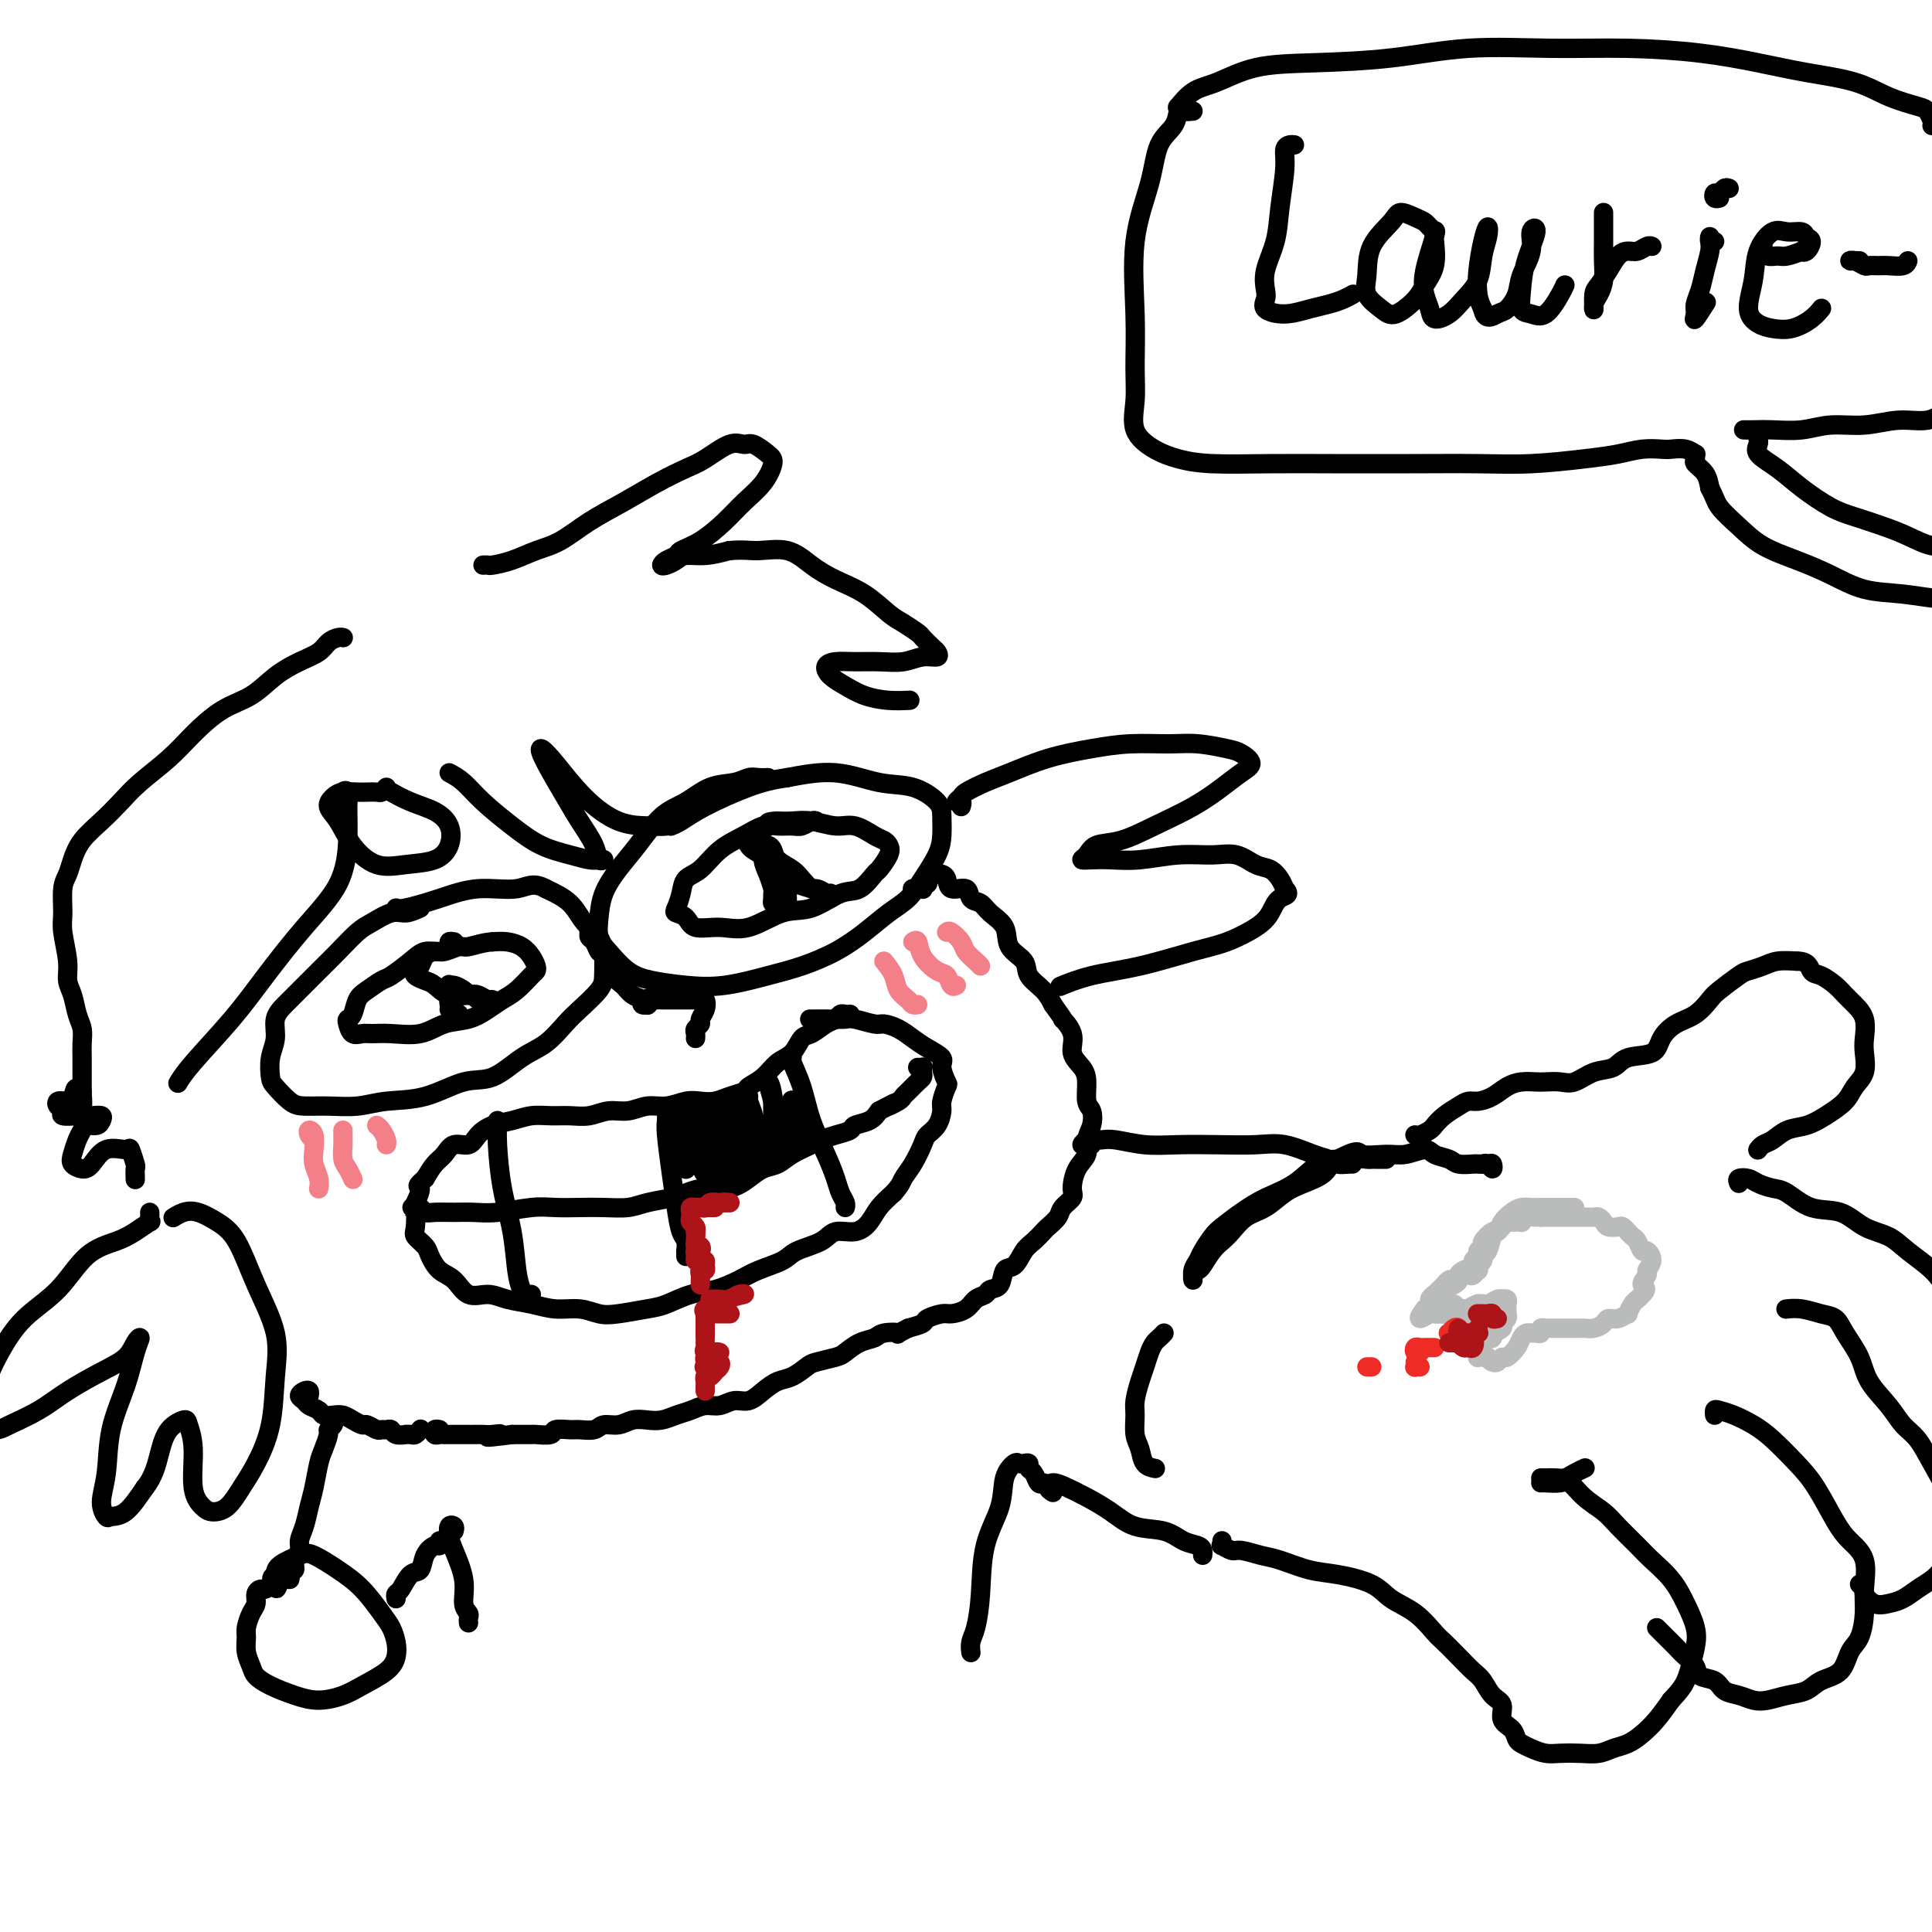 <svg viewBox='0 0 400 400' version='1.1' xmlns='http://www.w3.org/2000/svg' xmlns:xlink='http://www.w3.org/1999/xlink'><g fill='none' stroke='rgb(0,0,0)' stroke-width='4' stroke-linecap='round' stroke-linejoin='round'><path d='M87,188c-1.032,0.474 -2.064,0.948 -3,1c-0.936,0.052 -1.775,-0.318 -3,0c-1.225,0.318 -2.834,1.324 -4,2c-1.166,0.676 -1.887,1.024 -3,2c-1.113,0.976 -2.618,2.581 -4,4c-1.382,1.419 -2.643,2.651 -4,4c-1.357,1.349 -2.812,2.814 -4,4c-1.188,1.186 -2.108,2.093 -3,3c-0.892,0.907 -1.754,1.813 -2,3c-0.246,1.187 0.126,2.654 0,4c-0.126,1.346 -0.748,2.571 -1,4c-0.252,1.429 -0.134,3.062 0,4c0.134,0.938 0.285,1.180 1,2c0.715,0.820 1.994,2.216 3,3c1.006,0.784 1.739,0.955 3,1c1.261,0.045 3.049,-0.038 5,0c1.951,0.038 4.064,0.196 6,0c1.936,-0.196 3.696,-0.745 6,-1c2.304,-0.255 5.151,-0.216 8,-1c2.849,-0.784 5.701,-2.391 8,-3c2.299,-0.609 4.045,-0.220 6,-1c1.955,-0.780 4.117,-2.730 6,-4c1.883,-1.270 3.485,-1.861 5,-3c1.515,-1.139 2.942,-2.824 4,-4c1.058,-1.176 1.746,-1.841 3,-3c1.254,-1.159 3.073,-2.812 4,-4c0.927,-1.188 0.963,-1.910 1,-3c0.037,-1.090 0.076,-2.546 0,-4c-0.076,-1.454 -0.268,-2.905 -1,-4c-0.732,-1.095 -2.005,-1.833 -3,-3c-0.995,-1.167 -1.713,-2.762 -3,-4c-1.287,-1.238 -3.144,-2.119 -5,-3'/><path d='M113,184c-2.677,-1.523 -3.870,-0.331 -6,0c-2.130,0.331 -5.198,-0.199 -8,0c-2.802,0.199 -5.339,1.125 -8,2c-2.661,0.875 -5.447,1.697 -7,2c-1.553,0.303 -1.872,0.087 -2,0c-0.128,-0.087 -0.064,-0.043 0,0'/><path d='M94,195c-0.463,-0.080 -0.927,-0.160 -1,0c-0.073,0.160 0.243,0.561 0,1c-0.243,0.439 -1.047,0.915 -2,1c-0.953,0.085 -2.055,-0.220 -3,0c-0.945,0.220 -1.735,0.964 -3,2c-1.265,1.036 -3.007,2.365 -4,3c-0.993,0.635 -1.236,0.576 -2,1c-0.764,0.424 -2.048,1.331 -3,2c-0.952,0.669 -1.574,1.101 -2,2c-0.426,0.899 -0.658,2.265 -1,3c-0.342,0.735 -0.794,0.838 -1,1c-0.206,0.162 -0.164,0.383 0,1c0.164,0.617 0.451,1.631 1,2c0.549,0.369 1.359,0.092 2,0c0.641,-0.092 1.112,0.001 2,0c0.888,-0.001 2.194,-0.097 4,0c1.806,0.097 4.111,0.388 6,0c1.889,-0.388 3.362,-1.454 5,-2c1.638,-0.546 3.440,-0.574 5,-1c1.560,-0.426 2.877,-1.252 4,-2c1.123,-0.748 2.053,-1.418 3,-2c0.947,-0.582 1.912,-1.076 3,-2c1.088,-0.924 2.301,-2.279 3,-3c0.699,-0.721 0.886,-0.810 1,-1c0.114,-0.190 0.155,-0.482 0,-1c-0.155,-0.518 -0.505,-1.263 -1,-2c-0.495,-0.737 -1.133,-1.468 -2,-2c-0.867,-0.532 -1.962,-0.866 -3,-1c-1.038,-0.134 -2.019,-0.067 -3,0'/><path d='M102,195c-1.981,0.089 -3.935,0.810 -5,1c-1.065,0.190 -1.241,-0.153 -2,0c-0.759,0.153 -2.102,0.800 -3,1c-0.898,0.200 -1.353,-0.049 -2,0c-0.647,0.049 -1.488,0.395 -2,1c-0.512,0.605 -0.696,1.470 -1,2c-0.304,0.530 -0.729,0.724 -1,1c-0.271,0.276 -0.389,0.635 0,1c0.389,0.365 1.283,0.738 2,1c0.717,0.262 1.256,0.414 2,1c0.744,0.586 1.692,1.607 3,2c1.308,0.393 2.975,0.158 4,0c1.025,-0.158 1.406,-0.237 2,0c0.594,0.237 1.400,0.792 2,1c0.600,0.208 0.994,0.070 1,0c0.006,-0.070 -0.376,-0.070 -1,0c-0.624,0.070 -1.490,0.212 -2,0c-0.510,-0.212 -0.665,-0.779 -1,-1c-0.335,-0.221 -0.850,-0.097 -1,0c-0.150,0.097 0.065,0.168 0,0c-0.065,-0.168 -0.409,-0.575 -1,-1c-0.591,-0.425 -1.427,-0.870 -2,-1c-0.573,-0.130 -0.883,0.053 -1,0c-0.117,-0.053 -0.042,-0.343 0,0c0.042,0.343 0.050,1.318 0,2c-0.050,0.682 -0.158,1.069 0,2c0.158,0.931 0.581,2.404 1,3c0.419,0.596 0.834,0.313 1,0c0.166,-0.313 0.083,-0.657 0,-1'/><path d='M95,210c-0.012,0.702 -0.542,-0.542 -1,-1c-0.458,-0.458 -0.845,-0.131 -1,0c-0.155,0.131 -0.077,0.065 0,0'/><path d='M159,161c-0.678,0.028 -1.356,0.056 -2,0c-0.644,-0.056 -1.255,-0.194 -2,0c-0.745,0.194 -1.623,0.722 -3,1c-1.377,0.278 -3.253,0.306 -5,1c-1.747,0.694 -3.364,2.053 -5,3c-1.636,0.947 -3.289,1.481 -5,3c-1.711,1.519 -3.479,4.024 -5,6c-1.521,1.976 -2.795,3.423 -4,5c-1.205,1.577 -2.339,3.283 -3,5c-0.661,1.717 -0.847,3.444 -1,5c-0.153,1.556 -0.273,2.942 0,4c0.273,1.058 0.939,1.788 2,3c1.061,1.212 2.515,2.907 4,4c1.485,1.093 2.999,1.584 5,2c2.001,0.416 4.487,0.758 7,1c2.513,0.242 5.052,0.382 8,0c2.948,-0.382 6.304,-1.288 9,-2c2.696,-0.712 4.731,-1.229 7,-2c2.269,-0.771 4.770,-1.797 7,-3c2.230,-1.203 4.187,-2.583 6,-4c1.813,-1.417 3.481,-2.871 5,-4c1.519,-1.129 2.891,-1.933 4,-3c1.109,-1.067 1.957,-2.396 3,-4c1.043,-1.604 2.280,-3.484 3,-5c0.720,-1.516 0.923,-2.667 1,-4c0.077,-1.333 0.026,-2.849 0,-4c-0.026,-1.151 -0.029,-1.938 -1,-3c-0.971,-1.062 -2.910,-2.398 -5,-3c-2.090,-0.602 -4.332,-0.470 -7,-1c-2.668,-0.530 -5.762,-1.723 -9,-2c-3.238,-0.277 -6.619,0.361 -10,1'/><path d='M163,161c-2.885,0.409 -5.099,0.933 -8,2c-2.901,1.067 -6.489,2.678 -9,4c-2.511,1.322 -3.945,2.356 -5,3c-1.055,0.644 -1.730,0.898 -2,1c-0.270,0.102 -0.135,0.051 0,0'/><path d='M169,170c-0.237,-0.114 -0.475,-0.228 -1,0c-0.525,0.228 -1.339,0.799 -2,1c-0.661,0.201 -1.170,0.033 -2,0c-0.830,-0.033 -1.982,0.068 -3,0c-1.018,-0.068 -1.901,-0.304 -3,0c-1.099,0.304 -2.413,1.148 -4,2c-1.587,0.852 -3.448,1.713 -5,3c-1.552,1.287 -2.796,2.999 -4,4c-1.204,1.001 -2.369,1.289 -3,2c-0.631,0.711 -0.730,1.844 -1,3c-0.270,1.156 -0.713,2.333 -1,3c-0.287,0.667 -0.418,0.823 0,1c0.418,0.177 1.384,0.376 2,1c0.616,0.624 0.883,1.673 2,2c1.117,0.327 3.086,-0.067 5,0c1.914,0.067 3.775,0.595 6,0c2.225,-0.595 4.813,-2.314 7,-3c2.187,-0.686 3.971,-0.339 6,-1c2.029,-0.661 4.302,-2.330 6,-3c1.698,-0.670 2.820,-0.340 4,-1c1.180,-0.660 2.419,-2.310 3,-3c0.581,-0.690 0.505,-0.421 1,-1c0.495,-0.579 1.560,-2.005 2,-3c0.440,-0.995 0.254,-1.558 0,-2c-0.254,-0.442 -0.577,-0.763 -1,-1c-0.423,-0.237 -0.945,-0.389 -2,-1c-1.055,-0.611 -2.642,-1.680 -4,-2c-1.358,-0.320 -2.488,0.110 -4,0c-1.512,-0.110 -3.407,-0.760 -5,-1c-1.593,-0.240 -2.884,-0.068 -4,0c-1.116,0.068 -2.058,0.034 -3,0'/><path d='M161,170c-2.839,0.040 -1.936,0.640 -2,1c-0.064,0.360 -1.094,0.480 -2,1c-0.906,0.520 -1.688,1.441 -2,2c-0.312,0.559 -0.155,0.755 0,1c0.155,0.245 0.309,0.537 1,1c0.691,0.463 1.919,1.095 3,2c1.081,0.905 2.017,2.084 3,3c0.983,0.916 2.015,1.571 3,2c0.985,0.429 1.922,0.634 3,1c1.078,0.366 2.296,0.892 3,1c0.704,0.108 0.894,-0.204 1,0c0.106,0.204 0.127,0.924 0,1c-0.127,0.076 -0.403,-0.493 -1,-1c-0.597,-0.507 -1.515,-0.951 -2,-1c-0.485,-0.049 -0.536,0.296 -1,0c-0.464,-0.296 -1.343,-1.232 -2,-2c-0.657,-0.768 -1.094,-1.368 -2,-2c-0.906,-0.632 -2.281,-1.296 -3,-2c-0.719,-0.704 -0.782,-1.448 -1,-2c-0.218,-0.552 -0.592,-0.914 -1,-1c-0.408,-0.086 -0.852,0.103 -1,0c-0.148,-0.103 -0.001,-0.498 0,0c0.001,0.498 -0.143,1.887 0,3c0.143,1.113 0.573,1.949 1,3c0.427,1.051 0.849,2.318 1,3c0.151,0.682 0.030,0.781 0,1c-0.030,0.219 0.030,0.559 0,1c-0.030,0.441 -0.152,0.983 0,1c0.152,0.017 0.576,-0.492 1,-1'/><path d='M161,186c0.475,1.549 0.663,-0.079 1,-1c0.337,-0.921 0.822,-1.136 1,-1c0.178,0.136 0.048,0.624 0,1c-0.048,0.376 -0.013,0.640 0,1c0.013,0.360 0.004,0.817 0,1c-0.004,0.183 -0.002,0.091 0,0'/><path d='M123,193c-0.429,0.027 -0.858,0.053 -1,0c-0.142,-0.053 0.003,-0.186 0,0c-0.003,0.186 -0.152,0.690 0,1c0.152,0.310 0.607,0.425 1,1c0.393,0.575 0.724,1.611 1,2c0.276,0.389 0.499,0.131 1,1c0.501,0.869 1.282,2.864 2,4c0.718,1.136 1.374,1.415 2,2c0.626,0.585 1.222,1.478 2,2c0.778,0.522 1.739,0.672 2,1c0.261,0.328 -0.179,0.834 0,1c0.179,0.166 0.976,-0.008 1,0c0.024,0.008 -0.726,0.198 -1,0c-0.274,-0.198 -0.074,-0.784 0,-1c0.074,-0.216 0.021,-0.062 0,0c-0.021,0.062 -0.011,0.031 0,0'/><path d='M133,207c1.726,2.166 1.040,0.580 1,0c-0.040,-0.580 0.566,-0.155 1,0c0.434,0.155 0.698,0.042 1,0c0.302,-0.042 0.644,-0.011 1,0c0.356,0.011 0.725,0.003 1,0c0.275,-0.003 0.455,-0.001 1,0c0.545,0.001 1.455,0.001 2,0c0.545,-0.001 0.724,-0.002 1,0c0.276,0.002 0.649,0.006 1,0c0.351,-0.006 0.678,-0.023 1,0c0.322,0.023 0.637,0.086 1,0c0.363,-0.086 0.773,-0.321 1,0c0.227,0.321 0.271,1.199 0,2c-0.271,0.801 -0.857,1.525 -1,2c-0.143,0.475 0.158,0.702 0,1c-0.158,0.298 -0.774,0.668 -1,1c-0.226,0.332 -0.061,0.628 0,1c0.061,0.372 0.017,0.821 0,1c-0.017,0.179 -0.009,0.090 0,0'/><path d='M176,210c-0.329,0.026 -0.658,0.053 -1,0c-0.342,-0.053 -0.697,-0.185 -1,0c-0.303,0.185 -0.556,0.686 -1,1c-0.444,0.314 -1.081,0.439 -2,1c-0.919,0.561 -2.121,1.557 -3,2c-0.879,0.443 -1.434,0.332 -2,1c-0.566,0.668 -1.144,2.115 -2,3c-0.856,0.885 -1.990,1.206 -3,2c-1.010,0.794 -1.898,2.059 -3,3c-1.102,0.941 -2.420,1.559 -3,2c-0.580,0.441 -0.423,0.706 -1,1c-0.577,0.294 -1.890,0.619 -3,1c-1.110,0.381 -2.018,0.819 -3,1c-0.982,0.181 -2.037,0.105 -3,0c-0.963,-0.105 -1.836,-0.239 -3,0c-1.164,0.239 -2.621,0.853 -4,1c-1.379,0.147 -2.679,-0.171 -4,0c-1.321,0.171 -2.663,0.831 -4,1c-1.337,0.169 -2.668,-0.152 -4,0c-1.332,0.152 -2.666,0.776 -4,1c-1.334,0.224 -2.667,0.048 -4,0c-1.333,-0.048 -2.665,0.031 -4,0c-1.335,-0.031 -2.674,-0.172 -4,0c-1.326,0.172 -2.638,0.657 -4,1c-1.362,0.343 -2.774,0.543 -4,1c-1.226,0.457 -2.268,1.171 -3,2c-0.732,0.829 -1.155,1.772 -2,2c-0.845,0.228 -2.113,-0.258 -3,0c-0.887,0.258 -1.393,1.262 -2,2c-0.607,0.738 -1.316,1.211 -2,2c-0.684,0.789 -1.342,1.895 -2,3'/><path d='M88,244c-2.332,1.973 -1.163,1.406 -1,2c0.163,0.594 -0.682,2.347 -1,3c-0.318,0.653 -0.111,0.204 0,1c0.111,0.796 0.126,2.836 0,4c-0.126,1.164 -0.392,1.451 0,2c0.392,0.549 1.444,1.360 2,2c0.556,0.640 0.616,1.109 1,2c0.384,0.891 1.091,2.203 2,3c0.909,0.797 2.020,1.078 3,2c0.980,0.922 1.829,2.486 3,3c1.171,0.514 2.665,-0.021 4,0c1.335,0.021 2.510,0.598 4,1c1.490,0.402 3.295,0.631 5,1c1.705,0.369 3.310,0.880 5,1c1.690,0.120 3.465,-0.152 5,0c1.535,0.152 2.829,0.727 4,1c1.171,0.273 2.220,0.243 4,0c1.780,-0.243 4.293,-0.698 6,-1c1.707,-0.302 2.608,-0.451 4,-1c1.392,-0.549 3.276,-1.498 5,-2c1.724,-0.502 3.288,-0.557 5,-1c1.712,-0.443 3.572,-1.273 5,-2c1.428,-0.727 2.425,-1.352 4,-2c1.575,-0.648 3.727,-1.321 5,-2c1.273,-0.679 1.668,-1.364 3,-2c1.332,-0.636 3.602,-1.223 5,-2c1.398,-0.777 1.924,-1.744 3,-2c1.076,-0.256 2.701,0.199 4,0c1.299,-0.199 2.273,-1.054 3,-2c0.727,-0.946 1.208,-1.985 2,-3c0.792,-1.015 1.896,-2.008 3,-3'/><path d='M185,247c1.599,-1.793 1.598,-2.275 2,-3c0.402,-0.725 1.208,-1.693 2,-3c0.792,-1.307 1.570,-2.954 2,-4c0.430,-1.046 0.511,-1.493 1,-2c0.489,-0.507 1.386,-1.076 2,-2c0.614,-0.924 0.945,-2.205 1,-3c0.055,-0.795 -0.165,-1.105 0,-2c0.165,-0.895 0.715,-2.375 1,-3c0.285,-0.625 0.306,-0.394 0,-1c-0.306,-0.606 -0.938,-2.050 -1,-3c-0.062,-0.950 0.446,-1.407 0,-2c-0.446,-0.593 -1.847,-1.321 -3,-2c-1.153,-0.679 -2.060,-1.310 -3,-2c-0.940,-0.690 -1.914,-1.439 -3,-2c-1.086,-0.561 -2.284,-0.935 -3,-1c-0.716,-0.065 -0.949,0.179 -2,0c-1.051,-0.179 -2.919,-0.780 -4,-1c-1.081,-0.220 -1.375,-0.059 -2,0c-0.625,0.059 -1.580,0.016 -3,0c-1.420,-0.016 -3.305,-0.004 -4,0c-0.695,0.004 -0.198,0.001 0,0c0.198,-0.001 0.099,-0.001 0,0'/><path d='M103,232c0.016,0.185 0.032,0.370 0,1c-0.032,0.630 -0.111,1.706 0,4c0.111,2.294 0.411,5.806 1,9c0.589,3.194 1.468,6.071 2,9c0.532,2.929 0.717,5.909 1,8c0.283,2.091 0.663,3.292 1,4c0.337,0.708 0.629,0.921 1,1c0.371,0.079 0.820,0.022 1,0c0.180,-0.022 0.090,-0.011 0,0'/><path d='M138,230c0.024,0.701 0.048,1.403 0,2c-0.048,0.597 -0.167,1.090 0,3c0.167,1.910 0.619,5.238 1,8c0.381,2.762 0.691,4.960 1,7c0.309,2.040 0.619,3.923 1,5c0.381,1.077 0.834,1.346 1,2c0.166,0.654 0.044,1.691 0,2c-0.044,0.309 -0.012,-0.109 0,0c0.012,0.109 0.003,0.745 0,1c-0.003,0.255 -0.002,0.127 0,0'/><path d='M164,219c-0.186,0.021 -0.373,0.043 0,1c0.373,0.957 1.304,2.851 2,5c0.696,2.149 1.157,4.554 2,7c0.843,2.446 2.068,4.932 3,7c0.932,2.068 1.570,3.717 2,5c0.430,1.283 0.651,2.200 1,3c0.349,0.800 0.825,1.485 1,2c0.175,0.515 0.050,0.862 0,1c-0.050,0.138 -0.025,0.069 0,0'/><path d='M86,250c-0.511,-0.008 -1.022,-0.016 -1,0c0.022,0.016 0.578,0.057 1,0c0.422,-0.057 0.709,-0.212 1,0c0.291,0.212 0.584,0.790 1,1c0.416,0.210 0.953,0.053 2,0c1.047,-0.053 2.603,-0.000 4,0c1.397,0.000 2.634,-0.052 4,0c1.366,0.052 2.860,0.210 5,0c2.140,-0.210 4.925,-0.788 7,-1c2.075,-0.212 3.438,-0.060 5,0c1.562,0.060 3.321,0.027 5,0c1.679,-0.027 3.278,-0.048 5,0c1.722,0.048 3.569,0.166 5,0c1.431,-0.166 2.448,-0.617 4,-1c1.552,-0.383 3.640,-0.697 5,-1c1.360,-0.303 1.991,-0.596 3,-1c1.009,-0.404 2.395,-0.919 4,-1c1.605,-0.081 3.429,0.274 5,0c1.571,-0.274 2.890,-1.176 4,-2c1.110,-0.824 2.012,-1.569 3,-2c0.988,-0.431 2.063,-0.549 3,-1c0.937,-0.451 1.737,-1.234 3,-2c1.263,-0.766 2.991,-1.515 4,-2c1.009,-0.485 1.299,-0.707 2,-1c0.701,-0.293 1.812,-0.659 3,-1c1.188,-0.341 2.452,-0.658 3,-1c0.548,-0.342 0.378,-0.707 1,-1c0.622,-0.293 2.035,-0.512 3,-1c0.965,-0.488 1.483,-1.244 2,-2'/><path d='M182,230c5.141,-2.655 2.494,-1.293 2,-1c-0.494,0.293 1.164,-0.485 2,-1c0.836,-0.515 0.851,-0.768 1,-1c0.149,-0.232 0.432,-0.444 1,-1c0.568,-0.556 1.421,-1.455 2,-2c0.579,-0.545 0.883,-0.734 1,-1c0.117,-0.266 0.045,-0.607 0,-1c-0.045,-0.393 -0.064,-0.837 0,-1c0.064,-0.163 0.209,-0.044 0,0c-0.209,0.044 -0.774,0.013 -1,0c-0.226,-0.013 -0.113,-0.006 0,0'/><path d='M142,230c-0.315,-0.165 -0.631,-0.329 -1,0c-0.369,0.329 -0.793,1.152 -1,2c-0.207,0.848 -0.199,1.720 0,3c0.199,1.280 0.589,2.966 1,4c0.411,1.034 0.842,1.416 1,2c0.158,0.584 0.042,1.370 0,1c-0.042,-0.370 -0.011,-1.896 0,-3c0.011,-1.104 0.003,-1.786 0,-3c-0.003,-1.214 -0.002,-2.959 0,-4c0.002,-1.041 0.003,-1.378 0,-2c-0.003,-0.622 -0.012,-1.530 0,-1c0.012,0.530 0.046,2.496 0,4c-0.046,1.504 -0.170,2.545 0,4c0.170,1.455 0.634,3.324 1,4c0.366,0.676 0.634,0.159 1,0c0.366,-0.159 0.830,0.039 1,0c0.170,-0.039 0.044,-0.315 0,-1c-0.044,-0.685 -0.008,-1.779 0,-3c0.008,-1.221 -0.013,-2.569 0,-4c0.013,-1.431 0.059,-2.944 0,-3c-0.059,-0.056 -0.222,1.345 0,3c0.222,1.655 0.829,3.562 1,5c0.171,1.438 -0.094,2.405 0,3c0.094,0.595 0.547,0.816 1,1c0.453,0.184 0.906,0.331 1,0c0.094,-0.331 -0.171,-1.140 0,-2c0.171,-0.860 0.777,-1.770 1,-3c0.223,-1.230 0.064,-2.780 0,-4c-0.064,-1.220 -0.032,-2.110 0,-3'/><path d='M149,230c0.461,-2.057 0.113,-1.700 0,-1c-0.113,0.700 0.007,1.743 0,3c-0.007,1.257 -0.142,2.727 0,4c0.142,1.273 0.560,2.350 1,3c0.440,0.650 0.903,0.873 1,1c0.097,0.127 -0.170,0.159 0,0c0.170,-0.159 0.777,-0.508 1,-1c0.223,-0.492 0.063,-1.125 0,-2c-0.063,-0.875 -0.028,-1.991 0,-3c0.028,-1.009 0.050,-1.910 0,-3c-0.050,-1.090 -0.172,-2.369 0,-2c0.172,0.369 0.638,2.385 1,4c0.362,1.615 0.619,2.830 1,4c0.381,1.170 0.886,2.294 1,3c0.114,0.706 -0.165,0.993 0,1c0.165,0.007 0.772,-0.267 1,-1c0.228,-0.733 0.075,-1.924 0,-3c-0.075,-1.076 -0.074,-2.035 0,-3c0.074,-0.965 0.219,-1.936 0,-3c-0.219,-1.064 -0.802,-2.221 -1,-3c-0.198,-0.779 -0.012,-1.180 0,-1c0.012,0.180 -0.152,0.942 0,2c0.152,1.058 0.619,2.411 1,4c0.381,1.589 0.677,3.415 1,4c0.323,0.585 0.675,-0.071 1,0c0.325,0.071 0.623,0.870 1,1c0.377,0.130 0.833,-0.408 1,-1c0.167,-0.592 0.045,-1.236 0,-2c-0.045,-0.764 -0.013,-1.647 0,-3c0.013,-1.353 0.006,-3.177 0,-5'/><path d='M160,227c-0.274,-2.401 -0.960,-3.403 -1,-3c-0.040,0.403 0.568,2.211 1,4c0.432,1.789 0.690,3.559 1,5c0.310,1.441 0.671,2.553 1,3c0.329,0.447 0.624,0.227 1,0c0.376,-0.227 0.833,-0.463 1,-1c0.167,-0.537 0.044,-1.376 0,-2c-0.044,-0.624 -0.009,-1.034 0,-2c0.009,-0.966 -0.009,-2.490 0,-3c0.009,-0.510 0.045,-0.008 0,0c-0.045,0.008 -0.172,-0.479 0,0c0.172,0.479 0.643,1.924 1,3c0.357,1.076 0.602,1.782 1,2c0.398,0.218 0.950,-0.051 1,0c0.050,0.051 -0.402,0.423 -1,1c-0.598,0.577 -1.343,1.360 -2,2c-0.657,0.640 -1.225,1.137 -2,2c-0.775,0.863 -1.758,2.092 -3,3c-1.242,0.908 -2.743,1.497 -4,2c-1.257,0.503 -2.268,0.922 -3,1c-0.732,0.078 -1.184,-0.185 -2,0c-0.816,0.185 -1.996,0.818 -2,1c-0.004,0.182 1.169,-0.087 2,0c0.831,0.087 1.321,0.531 2,0c0.679,-0.531 1.547,-2.037 3,-3c1.453,-0.963 3.493,-1.382 5,-2c1.507,-0.618 2.483,-1.436 3,-2c0.517,-0.564 0.576,-0.876 1,-1c0.424,-0.124 1.212,-0.062 2,0'/><path d='M166,237c2.649,-1.287 0.270,-0.503 -1,0c-1.270,0.503 -1.432,0.726 -2,1c-0.568,0.274 -1.542,0.598 -3,1c-1.458,0.402 -3.398,0.881 -5,1c-1.602,0.119 -2.865,-0.124 -4,0c-1.135,0.124 -2.143,0.615 -3,1c-0.857,0.385 -1.562,0.665 -2,1c-0.438,0.335 -0.609,0.724 0,1c0.609,0.276 1.998,0.438 3,0c1.002,-0.438 1.617,-1.476 3,-2c1.383,-0.524 3.534,-0.533 5,-1c1.466,-0.467 2.249,-1.393 3,-2c0.751,-0.607 1.471,-0.894 2,-1c0.529,-0.106 0.865,-0.030 1,0c0.135,0.030 0.067,0.015 0,0'/><path d='M189,184c-0.083,-0.002 -0.167,-0.005 0,0c0.167,0.005 0.584,0.016 1,0c0.416,-0.016 0.830,-0.060 1,0c0.170,0.060 0.097,0.222 0,0c-0.097,-0.222 -0.219,-0.830 0,-1c0.219,-0.170 0.780,0.098 1,0c0.220,-0.098 0.100,-0.563 0,-1c-0.100,-0.437 -0.181,-0.848 0,-1c0.181,-0.152 0.624,-0.047 1,0c0.376,0.047 0.686,0.035 1,0c0.314,-0.035 0.632,-0.094 1,0c0.368,0.094 0.784,0.339 1,1c0.216,0.661 0.230,1.738 1,2c0.770,0.262 2.294,-0.290 3,0c0.706,0.290 0.593,1.421 1,2c0.407,0.579 1.336,0.605 2,1c0.664,0.395 1.065,1.158 2,2c0.935,0.842 2.404,1.761 3,3c0.596,1.239 0.320,2.796 1,4c0.680,1.204 2.316,2.055 3,3c0.684,0.945 0.415,1.985 1,3c0.585,1.015 2.024,2.004 3,3c0.976,0.996 1.488,1.998 2,3'/><path d='M218,208c3.109,4.265 1.881,2.926 2,3c0.119,0.074 1.586,1.561 2,3c0.414,1.439 -0.225,2.832 0,4c0.225,1.168 1.315,2.112 2,3c0.685,0.888 0.964,1.721 1,3c0.036,1.279 -0.171,3.003 0,4c0.171,0.997 0.719,1.266 1,2c0.281,0.734 0.295,1.933 0,3c-0.295,1.067 -0.900,2.001 -1,3c-0.100,0.999 0.306,2.064 0,3c-0.306,0.936 -1.324,1.745 -2,3c-0.676,1.255 -1.011,2.956 -1,4c0.011,1.044 0.369,1.431 0,2c-0.369,0.569 -1.464,1.322 -2,2c-0.536,0.678 -0.514,1.283 -1,2c-0.486,0.717 -1.481,1.548 -2,2c-0.519,0.452 -0.563,0.525 -1,1c-0.437,0.475 -1.268,1.353 -2,2c-0.732,0.647 -1.366,1.062 -2,2c-0.634,0.938 -1.268,2.398 -2,3c-0.732,0.602 -1.561,0.345 -2,1c-0.439,0.655 -0.487,2.220 -1,3c-0.513,0.780 -1.493,0.773 -2,1c-0.507,0.227 -0.543,0.687 -1,1c-0.457,0.313 -1.335,0.479 -2,1c-0.665,0.521 -1.118,1.396 -2,2c-0.882,0.604 -2.192,0.935 -3,1c-0.808,0.065 -1.113,-0.137 -2,0c-0.887,0.137 -2.354,0.614 -3,1c-0.646,0.386 -0.470,0.682 -1,1c-0.530,0.318 -1.765,0.659 -3,1'/><path d='M188,275c-3.233,1.633 -1.815,1.215 -2,1c-0.185,-0.215 -1.973,-0.226 -3,0c-1.027,0.226 -1.294,0.691 -2,1c-0.706,0.309 -1.851,0.463 -3,1c-1.149,0.537 -2.303,1.457 -3,2c-0.697,0.543 -0.938,0.708 -2,1c-1.062,0.292 -2.945,0.711 -4,1c-1.055,0.289 -1.283,0.450 -2,1c-0.717,0.550 -1.924,1.491 -3,2c-1.076,0.509 -2.020,0.585 -3,1c-0.980,0.415 -1.995,1.168 -3,2c-1.005,0.832 -2.001,1.743 -3,2c-0.999,0.257 -2.000,-0.138 -3,0c-1.000,0.138 -2.000,0.811 -3,1c-1.000,0.189 -2.000,-0.107 -3,0c-1.000,0.107 -2.000,0.616 -3,1c-1.000,0.384 -2.000,0.643 -3,1c-1.000,0.357 -2.001,0.813 -3,1c-0.999,0.187 -1.996,0.107 -3,0c-1.004,-0.107 -2.016,-0.239 -3,0c-0.984,0.239 -1.939,0.849 -3,1c-1.061,0.151 -2.229,-0.157 -3,0c-0.771,0.157 -1.146,0.778 -2,1c-0.854,0.222 -2.187,0.045 -3,0c-0.813,-0.045 -1.105,0.040 -2,0c-0.895,-0.040 -2.394,-0.207 -3,0c-0.606,0.207 -0.320,0.788 -1,1c-0.680,0.212 -2.327,0.057 -3,0c-0.673,-0.057 -0.374,-0.015 -1,0c-0.626,0.015 -2.179,0.004 -3,0c-0.821,-0.004 -0.911,-0.002 -1,0'/><path d='M106,297c-8.224,1.083 -4.285,0.290 -3,0c1.285,-0.290 -0.085,-0.078 -1,0c-0.915,0.078 -1.376,0.021 -2,0c-0.624,-0.021 -1.410,-0.006 -2,0c-0.590,0.006 -0.984,0.001 -1,0c-0.016,-0.001 0.347,-0.000 0,0c-0.347,0.000 -1.402,-0.000 -2,0c-0.598,0.000 -0.738,0.001 -1,0c-0.262,-0.001 -0.646,-0.004 -1,0c-0.354,0.004 -0.680,0.015 -1,0c-0.320,-0.015 -0.636,-0.057 -1,0c-0.364,0.057 -0.778,0.211 -1,0c-0.222,-0.211 -0.252,-0.788 0,-1c0.252,-0.212 0.786,-0.061 1,0c0.214,0.061 0.107,0.030 0,0'/></g>
<g fill='none' stroke='rgb(243,127,137)' stroke-width='4' stroke-linecap='round' stroke-linejoin='round'><path d='M65,236c-0.393,-0.298 -0.786,-0.597 -1,-1c-0.214,-0.403 -0.250,-0.912 0,-1c0.250,-0.088 0.785,0.243 1,1c0.215,0.757 0.110,1.940 0,3c-0.110,1.060 -0.226,1.997 0,3c0.226,1.003 0.792,2.073 1,3c0.208,0.927 0.056,1.711 0,2c-0.056,0.289 -0.016,0.083 0,0c0.016,-0.083 0.008,-0.041 0,0'/><path d='M71,234c-0.006,0.275 -0.012,0.550 0,1c0.012,0.450 0.042,1.074 0,2c-0.042,0.926 -0.156,2.156 0,3c0.156,0.844 0.580,1.304 1,2c0.420,0.696 0.834,1.627 1,2c0.166,0.373 0.083,0.186 0,0'/><path d='M78,233c0.310,0.226 0.619,0.452 1,1c0.381,0.548 0.833,1.417 1,2c0.167,0.583 0.048,0.881 0,1c-0.048,0.119 -0.024,0.060 0,0'/><path d='M183,199c0.787,0.981 1.574,1.962 2,3c0.426,1.038 0.493,2.135 1,3c0.507,0.865 1.456,1.500 2,2c0.544,0.500 0.685,0.865 1,1c0.315,0.135 0.804,0.038 1,0c0.196,-0.038 0.098,-0.019 0,0'/><path d='M189,195c0.386,-0.252 0.772,-0.505 1,0c0.228,0.505 0.300,1.767 1,3c0.700,1.233 2.030,2.435 3,3c0.970,0.565 1.580,0.492 2,1c0.420,0.508 0.652,1.598 1,2c0.348,0.402 0.814,0.115 1,0c0.186,-0.115 0.093,-0.057 0,0'/><path d='M196,193c0.212,-0.180 0.425,-0.360 1,0c0.575,0.360 1.513,1.259 2,2c0.487,0.741 0.522,1.322 1,2c0.478,0.678 1.398,1.452 2,2c0.602,0.548 0.886,0.871 1,1c0.114,0.129 0.057,0.065 0,0'/></g>
<g fill='none' stroke='rgb(0,0,0)' stroke-width='4' stroke-linecap='round' stroke-linejoin='round'><path d='M93,160c0.959,0.515 1.918,1.031 3,2c1.082,0.969 2.285,2.393 4,4c1.715,1.607 3.940,3.397 6,5c2.060,1.603 3.954,3.017 6,4c2.046,0.983 4.244,1.533 6,2c1.756,0.467 3.072,0.850 4,1c0.928,0.150 1.469,0.067 2,0c0.531,-0.067 1.053,-0.118 1,0c-0.053,0.118 -0.679,0.405 -1,0c-0.321,-0.405 -0.337,-1.501 -1,-3c-0.663,-1.499 -1.975,-3.401 -3,-5c-1.025,-1.599 -1.764,-2.894 -3,-5c-1.236,-2.106 -2.969,-5.023 -4,-7c-1.031,-1.977 -1.361,-3.013 -1,-3c0.361,0.013 1.412,1.076 3,3c1.588,1.924 3.711,4.709 6,7c2.289,2.291 4.743,4.088 7,5c2.257,0.912 4.318,0.938 6,1c1.682,0.062 2.987,0.161 4,0c1.013,-0.161 1.734,-0.582 2,-1c0.266,-0.418 0.076,-0.834 0,-1c-0.076,-0.166 -0.038,-0.083 0,0'/><path d='M80,163c-0.359,0.422 -0.719,0.845 -1,1c-0.281,0.155 -0.484,0.044 -1,0c-0.516,-0.044 -1.345,-0.020 -2,0c-0.655,0.020 -1.137,0.037 -2,0c-0.863,-0.037 -2.108,-0.128 -3,0c-0.892,0.128 -1.430,0.476 -2,1c-0.570,0.524 -1.173,1.223 -1,2c0.173,0.777 1.120,1.632 2,3c0.880,1.368 1.693,3.248 3,5c1.307,1.752 3.109,3.375 5,4c1.891,0.625 3.873,0.252 6,0c2.127,-0.252 4.401,-0.385 6,-1c1.599,-0.615 2.522,-1.713 3,-3c0.478,-1.287 0.509,-2.762 0,-4c-0.509,-1.238 -1.559,-2.239 -3,-3c-1.441,-0.761 -3.273,-1.282 -5,-2c-1.727,-0.718 -3.351,-1.634 -4,-2c-0.649,-0.366 -0.325,-0.183 0,0'/><path d='M100,117c0.398,-0.017 0.797,-0.033 1,0c0.203,0.033 0.211,0.116 1,0c0.789,-0.116 2.358,-0.431 4,-1c1.642,-0.569 3.357,-1.390 5,-2c1.643,-0.610 3.213,-1.007 5,-2c1.787,-0.993 3.792,-2.582 6,-4c2.208,-1.418 4.618,-2.664 7,-4c2.382,-1.336 4.736,-2.760 7,-4c2.264,-1.240 4.440,-2.295 6,-3c1.560,-0.705 2.505,-1.058 4,-2c1.495,-0.942 3.540,-2.472 5,-3c1.460,-0.528 2.334,-0.053 3,0c0.666,0.053 1.123,-0.317 2,0c0.877,0.317 2.175,1.322 3,2c0.825,0.678 1.176,1.028 1,2c-0.176,0.972 -0.881,2.565 -2,4c-1.119,1.435 -2.652,2.713 -4,4c-1.348,1.287 -2.511,2.582 -4,4c-1.489,1.418 -3.303,2.958 -5,4c-1.697,1.042 -3.276,1.586 -4,2c-0.724,0.414 -0.594,0.697 -1,1c-0.406,0.303 -1.348,0.627 -2,1c-0.652,0.373 -1.015,0.794 -1,1c0.015,0.206 0.407,0.196 1,0c0.593,-0.196 1.386,-0.578 2,-1c0.614,-0.422 1.050,-0.883 2,-1c0.950,-0.117 2.414,0.109 4,0c1.586,-0.109 3.293,-0.555 5,-1'/><path d='M151,114c3.071,-0.271 4.249,0.050 6,0c1.751,-0.050 4.076,-0.473 6,0c1.924,0.473 3.448,1.841 5,3c1.552,1.159 3.130,2.107 5,3c1.870,0.893 4.030,1.730 6,3c1.970,1.270 3.750,2.974 5,4c1.250,1.026 1.970,1.374 3,2c1.030,0.626 2.369,1.531 3,2c0.631,0.469 0.553,0.503 1,1c0.447,0.497 1.419,1.457 2,2c0.581,0.543 0.772,0.667 1,1c0.228,0.333 0.494,0.874 0,1c-0.494,0.126 -1.749,-0.163 -3,0c-1.251,0.163 -2.497,0.778 -4,1c-1.503,0.222 -3.263,0.051 -5,0c-1.737,-0.051 -3.452,0.016 -5,0c-1.548,-0.016 -2.929,-0.117 -4,0c-1.071,0.117 -1.831,0.452 -2,1c-0.169,0.548 0.253,1.310 1,2c0.747,0.690 1.819,1.309 3,2c1.181,0.691 2.471,1.453 4,2c1.529,0.547 3.296,0.878 5,1c1.704,0.122 3.344,0.035 4,0c0.656,-0.035 0.328,-0.017 0,0'/><path d='M199,167c0.142,-0.448 0.284,-0.897 0,-1c-0.284,-0.103 -0.995,0.139 -1,0c-0.005,-0.139 0.697,-0.660 1,-1c0.303,-0.340 0.206,-0.500 1,-1c0.794,-0.500 2.477,-1.339 4,-2c1.523,-0.661 2.885,-1.144 5,-2c2.115,-0.856 4.983,-2.087 8,-3c3.017,-0.913 6.184,-1.509 9,-2c2.816,-0.491 5.282,-0.875 8,-1c2.718,-0.125 5.690,0.011 8,0c2.310,-0.011 3.959,-0.169 6,0c2.041,0.169 4.473,0.666 6,1c1.527,0.334 2.148,0.504 3,1c0.852,0.496 1.935,1.318 2,2c0.065,0.682 -0.886,1.223 -2,2c-1.114,0.777 -2.389,1.790 -4,3c-1.611,1.210 -3.559,2.618 -6,4c-2.441,1.382 -5.377,2.738 -8,4c-2.623,1.262 -4.933,2.429 -7,3c-2.067,0.571 -3.892,0.545 -5,1c-1.108,0.455 -1.500,1.391 -2,2c-0.500,0.609 -1.108,0.891 -1,1c0.108,0.109 0.933,0.044 2,0c1.067,-0.044 2.374,-0.066 4,0c1.626,0.066 3.569,0.221 6,0c2.431,-0.221 5.351,-0.817 8,-1c2.649,-0.183 5.028,0.048 7,0c1.972,-0.048 3.537,-0.375 5,0c1.463,0.375 2.825,1.451 4,2c1.175,0.549 2.162,0.571 3,1c0.838,0.429 1.525,1.265 2,2c0.475,0.735 0.737,1.367 1,2'/><path d='M266,184c1.414,1.391 -0.052,1.369 -1,2c-0.948,0.631 -1.380,1.916 -2,3c-0.620,1.084 -1.430,1.967 -3,3c-1.570,1.033 -3.900,2.218 -6,3c-2.100,0.782 -3.972,1.163 -7,2c-3.028,0.837 -7.214,2.132 -11,3c-3.786,0.868 -7.173,1.311 -10,2c-2.827,0.689 -5.093,1.626 -6,2c-0.907,0.374 -0.453,0.187 0,0'/><path d='M31,251c0.018,0.297 0.037,0.593 0,1c-0.037,0.407 -0.129,0.923 0,1c0.129,0.077 0.481,-0.287 0,0c-0.481,0.287 -1.793,1.225 -3,2c-1.207,0.775 -2.307,1.388 -4,2c-1.693,0.612 -3.977,1.225 -6,3c-2.023,1.775 -3.785,4.713 -6,7c-2.215,2.287 -4.883,3.922 -7,6c-2.117,2.078 -3.682,4.600 -5,7c-1.318,2.400 -2.389,4.680 -3,7c-0.611,2.320 -0.762,4.680 -1,6c-0.238,1.320 -0.562,1.600 0,2c0.562,0.400 2.011,0.921 3,1c0.989,0.079 1.518,-0.285 3,-1c1.482,-0.715 3.916,-1.781 6,-3c2.084,-1.219 3.817,-2.591 6,-4c2.183,-1.409 4.817,-2.855 7,-4c2.183,-1.145 3.915,-1.990 5,-3c1.085,-1.010 1.524,-2.185 2,-3c0.476,-0.815 0.990,-1.269 1,-1c0.010,0.269 -0.485,1.261 -1,3c-0.515,1.739 -1.049,4.225 -2,7c-0.951,2.775 -2.320,5.840 -3,9c-0.680,3.160 -0.671,6.416 -1,9c-0.329,2.584 -0.994,4.496 -1,6c-0.006,1.504 0.648,2.599 1,3c0.352,0.401 0.402,0.108 1,0c0.598,-0.108 1.742,-0.031 3,-1c1.258,-0.969 2.629,-2.985 4,-5'/><path d='M30,308c1.841,-2.243 2.445,-4.852 3,-7c0.555,-2.148 1.061,-3.835 2,-5c0.939,-1.165 2.310,-1.808 3,-2c0.690,-0.192 0.698,0.068 1,1c0.302,0.932 0.899,2.536 1,5c0.101,2.464 -0.293,5.787 0,8c0.293,2.213 1.274,3.316 2,4c0.726,0.684 1.196,0.950 2,1c0.804,0.050 1.941,-0.115 3,-1c1.059,-0.885 2.038,-2.490 3,-4c0.962,-1.510 1.906,-2.924 3,-5c1.094,-2.076 2.337,-4.814 3,-8c0.663,-3.186 0.744,-6.821 1,-10c0.256,-3.179 0.687,-5.903 0,-9c-0.687,-3.097 -2.491,-6.568 -4,-10c-1.509,-3.432 -2.723,-6.825 -4,-9c-1.277,-2.175 -2.616,-3.133 -4,-4c-1.384,-0.867 -2.814,-1.645 -4,-2c-1.186,-0.355 -2.127,-0.288 -3,0c-0.873,0.288 -1.678,0.797 -2,1c-0.322,0.203 -0.161,0.102 0,0'/><path d='M71,166c-0.115,-0.796 -0.229,-1.591 0,-2c0.229,-0.409 0.802,-0.431 1,0c0.198,0.431 0.021,1.316 0,3c-0.021,1.684 0.112,4.168 0,7c-0.112,2.832 -0.470,6.011 -2,9c-1.530,2.989 -4.232,5.789 -7,9c-2.768,3.211 -5.604,6.833 -8,10c-2.396,3.167 -4.354,5.880 -7,9c-2.646,3.120 -5.982,6.648 -8,9c-2.018,2.352 -2.720,3.529 -3,4c-0.280,0.471 -0.140,0.235 0,0'/><path d='M71,132c0.062,0.017 0.125,0.034 0,0c-0.125,-0.034 -0.437,-0.121 -1,0c-0.563,0.121 -1.377,0.448 -2,1c-0.623,0.552 -1.056,1.328 -2,2c-0.944,0.672 -2.398,1.239 -4,2c-1.602,0.761 -3.353,1.718 -5,3c-1.647,1.282 -3.189,2.891 -5,4c-1.811,1.109 -3.891,1.717 -6,3c-2.109,1.283 -4.247,3.242 -6,5c-1.753,1.758 -3.120,3.316 -5,5c-1.880,1.684 -4.272,3.493 -6,5c-1.728,1.507 -2.791,2.711 -4,4c-1.209,1.289 -2.562,2.664 -4,4c-1.438,1.336 -2.959,2.633 -4,4c-1.041,1.367 -1.600,2.803 -2,4c-0.400,1.197 -0.639,2.154 -1,3c-0.361,0.846 -0.844,1.581 -1,3c-0.156,1.419 0.014,3.523 0,5c-0.014,1.477 -0.211,2.328 0,4c0.211,1.672 0.831,4.166 1,6c0.169,1.834 -0.112,3.008 0,4c0.112,0.992 0.619,1.802 1,3c0.381,1.198 0.638,2.786 1,4c0.362,1.214 0.829,2.055 1,3c0.171,0.945 0.046,1.993 0,3c-0.046,1.007 -0.012,1.971 0,3c0.012,1.029 0.003,2.121 0,3c-0.003,0.879 -0.001,1.544 0,2c0.001,0.456 0.000,0.702 0,1c-0.000,0.298 -0.000,0.649 0,1'/><path d='M17,226c0.419,6.453 -0.532,1.585 -1,0c-0.468,-1.585 -0.452,0.114 -1,1c-0.548,0.886 -1.659,0.958 -2,1c-0.341,0.042 0.088,0.053 0,0c-0.088,-0.053 -0.692,-0.172 -1,0c-0.308,0.172 -0.319,0.634 0,1c0.319,0.366 0.967,0.634 1,1c0.033,0.366 -0.548,0.829 0,1c0.548,0.171 2.224,0.048 3,0c0.776,-0.048 0.651,-0.023 1,0c0.349,0.023 1.173,0.044 2,0c0.827,-0.044 1.658,-0.153 2,0c0.342,0.153 0.194,0.568 0,1c-0.194,0.432 -0.433,0.882 -1,1c-0.567,0.118 -1.460,-0.095 -2,0c-0.540,0.095 -0.727,0.499 -1,1c-0.273,0.501 -0.632,1.100 -1,2c-0.368,0.900 -0.746,2.100 -1,3c-0.254,0.900 -0.383,1.500 0,2c0.383,0.500 1.279,0.902 2,1c0.721,0.098 1.269,-0.106 2,-1c0.731,-0.894 1.646,-2.476 3,-3c1.354,-0.524 3.147,0.011 4,0c0.853,-0.011 0.764,-0.566 1,0c0.236,0.566 0.795,2.255 1,3c0.205,0.745 0.055,0.547 0,1c-0.055,0.453 -0.016,1.558 0,2c0.016,0.442 0.008,0.221 0,0'/><path d='M64,289c0.076,-0.399 0.152,-0.797 0,-1c-0.152,-0.203 -0.531,-0.209 -1,0c-0.469,0.209 -1.027,0.634 -1,1c0.027,0.366 0.640,0.673 1,1c0.360,0.327 0.467,0.675 1,1c0.533,0.325 1.493,0.626 2,1c0.507,0.374 0.559,0.822 1,1c0.441,0.178 1.269,0.085 2,0c0.731,-0.085 1.366,-0.163 2,0c0.634,0.163 1.269,0.565 2,1c0.731,0.435 1.558,0.901 2,1c0.442,0.099 0.500,-0.171 1,0c0.500,0.171 1.442,0.782 2,1c0.558,0.218 0.732,0.044 1,0c0.268,-0.044 0.631,0.041 1,0c0.369,-0.041 0.743,-0.207 1,0c0.257,0.207 0.397,0.789 1,1c0.603,0.211 1.668,0.053 2,0c0.332,-0.053 -0.068,-0.000 0,0c0.068,0.000 0.606,-0.051 1,0c0.394,0.051 0.645,0.206 1,0c0.355,-0.206 0.816,-0.773 1,-1c0.184,-0.227 0.092,-0.113 0,0'/><path d='M69,294c-0.032,-0.086 -0.064,-0.171 0,0c0.064,0.171 0.224,0.599 0,1c-0.224,0.401 -0.834,0.774 -1,1c-0.166,0.226 0.110,0.303 0,1c-0.110,0.697 -0.607,2.013 -1,3c-0.393,0.987 -0.684,1.643 -1,3c-0.316,1.357 -0.658,3.413 -1,5c-0.342,1.587 -0.684,2.704 -1,4c-0.316,1.296 -0.605,2.772 -1,4c-0.395,1.228 -0.894,2.209 -1,3c-0.106,0.791 0.182,1.391 0,2c-0.182,0.609 -0.834,1.226 -1,2c-0.166,0.774 0.152,1.706 0,2c-0.152,0.294 -0.776,-0.051 -1,0c-0.224,0.051 -0.049,0.497 0,1c0.049,0.503 -0.028,1.063 0,1c0.028,-0.063 0.161,-0.748 0,-1c-0.161,-0.252 -0.618,-0.072 -1,0c-0.382,0.072 -0.691,0.036 -1,0'/><path d='M58,326c-1.638,5.174 -0.232,2.108 0,1c0.232,-1.108 -0.711,-0.259 -1,0c-0.289,0.259 0.076,-0.072 0,0c-0.076,0.072 -0.594,0.547 -1,1c-0.406,0.453 -0.700,0.883 -1,1c-0.300,0.117 -0.606,-0.078 -1,0c-0.394,0.078 -0.876,0.429 -1,1c-0.124,0.571 0.109,1.363 0,2c-0.109,0.637 -0.562,1.119 -1,2c-0.438,0.881 -0.862,2.161 -1,3c-0.138,0.839 0.009,1.236 0,2c-0.009,0.764 -0.173,1.896 0,3c0.173,1.104 0.684,2.181 1,3c0.316,0.819 0.437,1.380 1,2c0.563,0.620 1.569,1.299 3,2c1.431,0.701 3.286,1.422 5,2c1.714,0.578 3.286,1.011 5,1c1.714,-0.011 3.570,-0.467 5,-1c1.430,-0.533 2.433,-1.143 4,-2c1.567,-0.857 3.697,-1.960 5,-3c1.303,-1.040 1.778,-2.017 2,-3c0.222,-0.983 0.193,-1.970 0,-3c-0.193,-1.030 -0.548,-2.101 -1,-3c-0.452,-0.899 -1.001,-1.626 -2,-3c-0.999,-1.374 -2.450,-3.396 -4,-5c-1.550,-1.604 -3.200,-2.792 -5,-4c-1.800,-1.208 -3.751,-2.437 -5,-3c-1.249,-0.563 -1.798,-0.459 -3,0c-1.202,0.459 -3.058,1.274 -4,2c-0.942,0.726 -0.971,1.363 -1,2'/><path d='M57,326c-1.298,0.845 -0.542,0.958 0,1c0.542,0.042 0.869,0.012 1,0c0.131,-0.012 0.065,-0.006 0,0'/><path d='M82,331c-0.068,-0.398 -0.135,-0.795 0,-1c0.135,-0.205 0.474,-0.217 1,-1c0.526,-0.783 1.241,-2.338 2,-3c0.759,-0.662 1.562,-0.430 2,-1c0.438,-0.570 0.510,-1.943 1,-3c0.490,-1.057 1.400,-1.799 2,-2c0.600,-0.201 0.892,0.138 1,0c0.108,-0.138 0.031,-0.754 0,-1c-0.031,-0.246 -0.015,-0.123 0,0'/><path d='M94,317c0.110,-0.376 0.219,-0.752 0,-1c-0.219,-0.248 -0.767,-0.369 -1,0c-0.233,0.369 -0.150,1.226 0,2c0.150,0.774 0.366,1.464 1,3c0.634,1.536 1.687,3.918 2,6c0.313,2.082 -0.112,3.865 0,5c0.112,1.135 0.762,1.624 1,2c0.238,0.376 0.064,0.640 0,1c-0.064,0.360 -0.018,0.817 0,1c0.018,0.183 0.009,0.091 0,0'/><path d='M293,235c0.015,0.007 0.031,0.014 0,0c-0.031,-0.014 -0.108,-0.048 0,0c0.108,0.048 0.403,0.178 1,0c0.597,-0.178 1.497,-0.664 2,-1c0.503,-0.336 0.609,-0.520 1,-1c0.391,-0.480 1.066,-1.255 2,-2c0.934,-0.745 2.126,-1.460 3,-2c0.874,-0.540 1.430,-0.905 2,-1c0.570,-0.095 1.154,0.080 2,0c0.846,-0.080 1.955,-0.413 3,-1c1.045,-0.587 2.026,-1.426 3,-2c0.974,-0.574 1.940,-0.884 3,-1c1.060,-0.116 2.215,-0.038 3,0c0.785,0.038 1.201,0.037 2,0c0.799,-0.037 1.982,-0.108 3,0c1.018,0.108 1.870,0.395 3,0c1.130,-0.395 2.539,-1.474 4,-2c1.461,-0.526 2.974,-0.501 4,-1c1.026,-0.499 1.566,-1.522 3,-2c1.434,-0.478 3.764,-0.411 5,-1c1.236,-0.589 1.379,-1.833 2,-3c0.621,-1.167 1.721,-2.257 3,-3c1.279,-0.743 2.736,-1.141 4,-2c1.264,-0.859 2.334,-2.180 3,-3c0.666,-0.820 0.929,-1.137 2,-2c1.071,-0.863 2.950,-2.270 4,-3c1.050,-0.730 1.271,-0.783 2,-1c0.729,-0.217 1.965,-0.597 3,-1c1.035,-0.403 1.867,-0.829 3,-1c1.133,-0.171 2.566,-0.085 4,0'/><path d='M372,199c2.456,-0.046 2.597,1.338 3,2c0.403,0.662 1.068,0.602 2,1c0.932,0.398 2.131,1.254 3,2c0.869,0.746 1.409,1.381 2,2c0.591,0.619 1.232,1.222 2,2c0.768,0.778 1.664,1.730 2,3c0.336,1.270 0.114,2.857 0,4c-0.114,1.143 -0.119,1.843 0,3c0.119,1.157 0.364,2.772 0,4c-0.364,1.228 -1.336,2.068 -2,3c-0.664,0.932 -1.021,1.955 -2,3c-0.979,1.045 -2.580,2.111 -4,3c-1.420,0.889 -2.657,1.601 -4,2c-1.343,0.399 -2.791,0.485 -4,1c-1.209,0.515 -2.180,1.458 -3,2c-0.820,0.542 -1.488,0.681 -2,1c-0.512,0.319 -0.869,0.817 -1,1c-0.131,0.183 -0.038,0.052 0,0c0.038,-0.052 0.019,-0.026 0,0'/><path d='M287,240c-0.335,-0.001 -0.670,-0.001 -1,0c-0.330,0.001 -0.653,0.005 -1,0c-0.347,-0.005 -0.716,-0.017 -1,0c-0.284,0.017 -0.483,0.063 -1,0c-0.517,-0.063 -1.352,-0.235 -2,0c-0.648,0.235 -1.110,0.877 -2,1c-0.890,0.123 -2.208,-0.272 -3,0c-0.792,0.272 -1.058,1.213 -2,2c-0.942,0.787 -2.560,1.422 -4,2c-1.440,0.578 -2.704,1.100 -4,2c-1.296,0.900 -2.626,2.179 -4,3c-1.374,0.821 -2.792,1.183 -4,2c-1.208,0.817 -2.207,2.089 -3,3c-0.793,0.911 -1.379,1.462 -2,2c-0.621,0.538 -1.276,1.064 -2,2c-0.724,0.936 -1.515,2.283 -2,3c-0.485,0.717 -0.663,0.802 -1,1c-0.337,0.198 -0.834,0.507 -1,1c-0.166,0.493 0.000,1.170 0,1c-0.000,-0.170 -0.167,-1.185 0,-2c0.167,-0.815 0.669,-1.428 1,-2c0.331,-0.572 0.491,-1.101 1,-2c0.509,-0.899 1.366,-2.168 2,-3c0.634,-0.832 1.043,-1.228 2,-2c0.957,-0.772 2.461,-1.920 4,-3c1.539,-1.080 3.114,-2.094 5,-3c1.886,-0.906 4.085,-1.706 6,-3c1.915,-1.294 3.547,-3.084 5,-4c1.453,-0.916 2.726,-0.958 4,-1'/><path d='M277,240c4.591,-2.387 4.068,-1.355 5,-1c0.932,0.355 3.317,0.031 5,0c1.683,-0.031 2.662,0.230 4,0c1.338,-0.230 3.035,-0.951 4,-1c0.965,-0.049 1.199,0.575 2,1c0.801,0.425 2.169,0.650 3,1c0.831,0.350 1.126,0.825 2,1c0.874,0.175 2.326,0.052 3,0c0.674,-0.052 0.570,-0.032 1,0c0.430,0.032 1.393,0.075 2,0c0.607,-0.075 0.857,-0.269 1,0c0.143,0.269 0.178,1.000 0,1c-0.178,-0.000 -0.570,-0.732 -1,-1c-0.430,-0.268 -0.899,-0.072 -1,0c-0.101,0.072 0.165,0.019 0,0c-0.165,-0.019 -0.761,-0.006 -1,0c-0.239,0.006 -0.119,0.003 0,0'/><path d='M360,245c-0.186,-0.400 -0.372,-0.800 0,-1c0.372,-0.200 1.301,-0.200 2,0c0.699,0.200 1.169,0.601 2,1c0.831,0.399 2.023,0.796 3,1c0.977,0.204 1.738,0.214 3,1c1.262,0.786 3.025,2.348 5,3c1.975,0.652 4.163,0.393 6,1c1.837,0.607 3.321,2.081 5,3c1.679,0.919 3.551,1.285 5,2c1.449,0.715 2.476,1.780 4,3c1.524,1.220 3.547,2.596 5,4c1.453,1.404 2.337,2.835 3,4c0.663,1.165 1.106,2.064 2,3c0.894,0.936 2.240,1.911 3,3c0.760,1.089 0.935,2.293 1,3c0.065,0.707 0.018,0.916 0,1c-0.018,0.084 -0.009,0.042 0,0'/><path d='M241,276c-0.333,0.350 -0.666,0.700 -1,1c-0.334,0.300 -0.668,0.548 -1,1c-0.332,0.452 -0.663,1.106 -1,2c-0.337,0.894 -0.680,2.028 -1,3c-0.320,0.972 -0.618,1.782 -1,3c-0.382,1.218 -0.847,2.844 -1,4c-0.153,1.156 0.005,1.840 0,3c-0.005,1.160 -0.173,2.794 0,4c0.173,1.206 0.685,1.983 1,3c0.315,1.017 0.431,2.274 1,3c0.569,0.726 1.591,0.922 2,1c0.409,0.078 0.204,0.039 0,0'/><path d='M253,319c0.052,0.455 0.103,0.910 0,1c-0.103,0.090 -0.361,-0.184 0,0c0.361,0.184 1.341,0.827 2,1c0.659,0.173 0.998,-0.123 2,0c1.002,0.123 2.666,0.665 4,1c1.334,0.335 2.336,0.463 4,1c1.664,0.537 3.988,1.482 6,2c2.012,0.518 3.712,0.608 6,1c2.288,0.392 5.165,1.087 7,2c1.835,0.913 2.630,2.043 4,3c1.370,0.957 3.315,1.741 5,3c1.685,1.259 3.109,2.994 4,4c0.891,1.006 1.249,1.285 2,2c0.751,0.715 1.894,1.867 3,3c1.106,1.133 2.175,2.247 3,3c0.825,0.753 1.405,1.146 2,2c0.595,0.854 1.206,2.169 2,3c0.794,0.831 1.770,1.178 2,2c0.230,0.822 -0.287,2.118 0,3c0.287,0.882 1.378,1.350 2,2c0.622,0.650 0.774,1.481 1,2c0.226,0.519 0.528,0.727 1,1c0.472,0.273 1.116,0.610 2,1c0.884,0.390 2.007,0.833 3,1c0.993,0.167 1.854,0.056 3,0c1.146,-0.056 2.575,-0.059 4,0c1.425,0.059 2.846,0.179 4,0c1.154,-0.179 2.041,-0.659 3,-1c0.959,-0.341 1.989,-0.545 3,-1c1.011,-0.455 2.003,-1.161 3,-2c0.997,-0.839 1.999,-1.811 3,-3c1.001,-1.189 2.000,-2.594 3,-4'/><path d='M346,352c2.026,-2.168 2.590,-3.089 3,-4c0.410,-0.911 0.666,-1.811 1,-3c0.334,-1.189 0.746,-2.668 1,-4c0.254,-1.332 0.351,-2.519 0,-4c-0.351,-1.481 -1.151,-3.257 -2,-5c-0.849,-1.743 -1.748,-3.453 -3,-5c-1.252,-1.547 -2.855,-2.931 -4,-4c-1.145,-1.069 -1.830,-1.825 -3,-3c-1.170,-1.175 -2.826,-2.770 -4,-4c-1.174,-1.230 -1.866,-2.095 -3,-3c-1.134,-0.905 -2.710,-1.850 -4,-3c-1.290,-1.150 -2.293,-2.504 -3,-3c-0.707,-0.496 -1.117,-0.133 -2,0c-0.883,0.133 -2.238,0.036 -3,0c-0.762,-0.036 -0.932,-0.010 -1,0c-0.068,0.010 -0.034,0.005 0,0'/><path d='M319,306c0.245,0.006 0.490,0.012 1,0c0.510,-0.012 1.285,-0.042 2,0c0.715,0.042 1.368,0.155 2,0c0.632,-0.155 1.241,-0.578 2,-1c0.759,-0.422 1.666,-0.844 2,-1c0.334,-0.156 0.095,-0.044 0,0c-0.095,0.044 -0.048,0.022 0,0'/><path d='M343,337c0.358,0.357 0.716,0.714 1,1c0.284,0.286 0.494,0.500 1,1c0.506,0.500 1.308,1.285 2,2c0.692,0.715 1.273,1.361 2,2c0.727,0.639 1.601,1.270 2,2c0.399,0.730 0.322,1.558 1,2c0.678,0.442 2.109,0.497 3,1c0.891,0.503 1.241,1.452 2,2c0.759,0.548 1.925,0.695 3,1c1.075,0.305 2.057,0.769 3,1c0.943,0.231 1.846,0.230 3,0c1.154,-0.230 2.560,-0.688 4,-1c1.440,-0.312 2.914,-0.480 4,-1c1.086,-0.520 1.783,-1.394 3,-2c1.217,-0.606 2.952,-0.943 4,-2c1.048,-1.057 1.408,-2.835 2,-4c0.592,-1.165 1.418,-1.719 2,-3c0.582,-1.281 0.922,-3.291 1,-5c0.078,-1.709 -0.107,-3.118 0,-5c0.107,-1.882 0.505,-4.238 0,-6c-0.505,-1.762 -1.913,-2.929 -3,-4c-1.087,-1.071 -1.855,-2.044 -3,-4c-1.145,-1.956 -2.669,-4.895 -4,-7c-1.331,-2.105 -2.468,-3.377 -4,-5c-1.532,-1.623 -3.458,-3.599 -5,-5c-1.542,-1.401 -2.700,-2.228 -4,-3c-1.300,-0.772 -2.740,-1.489 -4,-2c-1.260,-0.511 -2.338,-0.817 -3,-1c-0.662,-0.183 -0.909,-0.241 -1,0c-0.091,0.241 -0.026,0.783 0,1c0.026,0.217 0.013,0.108 0,0'/><path d='M385,328c0.464,0.369 0.928,0.738 1,1c0.072,0.262 -0.249,0.418 0,1c0.249,0.582 1.068,1.589 2,2c0.932,0.411 1.978,0.224 3,0c1.022,-0.224 2.018,-0.486 3,-1c0.982,-0.514 1.948,-1.281 3,-2c1.052,-0.719 2.191,-1.390 3,-2c0.809,-0.610 1.287,-1.158 2,-2c0.713,-0.842 1.660,-1.977 2,-3c0.340,-1.023 0.072,-1.933 0,-3c-0.072,-1.067 0.052,-2.290 0,-4c-0.052,-1.710 -0.281,-3.905 -1,-6c-0.719,-2.095 -1.930,-4.089 -3,-6c-1.070,-1.911 -2.001,-3.738 -3,-5c-0.999,-1.262 -2.067,-1.958 -3,-3c-0.933,-1.042 -1.730,-2.430 -3,-4c-1.270,-1.570 -3.014,-3.324 -4,-5c-0.986,-1.676 -1.215,-3.276 -2,-5c-0.785,-1.724 -2.127,-3.572 -3,-5c-0.873,-1.428 -1.278,-2.435 -2,-3c-0.722,-0.565 -1.760,-0.688 -3,-1c-1.240,-0.312 -2.680,-0.815 -4,-1c-1.320,-0.185 -2.520,-0.053 -3,0c-0.480,0.053 -0.240,0.026 0,0'/></g>
<g fill='none' stroke='rgb(186,187,187)' stroke-width='4' stroke-linecap='round' stroke-linejoin='round'><path d='M326,250c-0.336,0.000 -0.671,0.000 -1,0c-0.329,-0.000 -0.651,-0.000 -1,0c-0.349,0.000 -0.727,0.000 -1,0c-0.273,-0.000 -0.443,-0.001 -1,0c-0.557,0.001 -1.500,0.002 -2,0c-0.500,-0.002 -0.557,-0.009 -1,0c-0.443,0.009 -1.270,0.034 -2,0c-0.730,-0.034 -1.361,-0.127 -2,0c-0.639,0.127 -1.284,0.475 -2,1c-0.716,0.525 -1.502,1.226 -2,2c-0.498,0.774 -0.707,1.622 -1,2c-0.293,0.378 -0.671,0.286 -1,1c-0.329,0.714 -0.610,2.234 -1,3c-0.390,0.766 -0.888,0.779 -1,1c-0.112,0.221 0.163,0.651 0,1c-0.163,0.349 -0.763,0.615 -1,1c-0.237,0.385 -0.110,0.887 0,1c0.110,0.113 0.202,-0.163 0,0c-0.202,0.163 -0.697,0.765 -1,1c-0.303,0.235 -0.413,0.105 -1,0c-0.587,-0.105 -1.652,-0.183 -2,0c-0.348,0.183 0.022,0.626 0,1c-0.022,0.374 -0.436,0.677 -1,1c-0.564,0.323 -1.278,0.664 -2,1c-0.722,0.336 -1.451,0.667 -2,1c-0.549,0.333 -0.917,0.666 -1,1c-0.083,0.334 0.119,0.667 0,1c-0.119,0.333 -0.560,0.667 -1,1'/><path d='M295,271c-2.598,3.320 -0.091,1.619 1,1c1.091,-0.619 0.768,-0.156 1,0c0.232,0.156 1.021,0.004 2,0c0.979,-0.004 2.150,0.139 3,0c0.850,-0.139 1.381,-0.559 2,-1c0.619,-0.441 1.328,-0.903 2,-1c0.672,-0.097 1.308,0.169 2,0c0.692,-0.169 1.439,-0.774 2,-1c0.561,-0.226 0.935,-0.072 1,0c0.065,0.072 -0.179,0.062 0,0c0.179,-0.062 0.780,-0.175 1,0c0.220,0.175 0.060,0.638 0,1c-0.060,0.362 -0.020,0.622 0,1c0.020,0.378 0.021,0.875 0,1c-0.021,0.125 -0.065,-0.120 0,0c0.065,0.120 0.240,0.606 0,1c-0.240,0.394 -0.895,0.696 -1,1c-0.105,0.304 0.340,0.610 0,1c-0.340,0.390 -1.464,0.864 -2,1c-0.536,0.136 -0.483,-0.065 -1,0c-0.517,0.065 -1.603,0.396 -2,1c-0.397,0.604 -0.103,1.482 0,2c0.103,0.518 0.017,0.675 0,1c-0.017,0.325 0.037,0.819 0,1c-0.037,0.181 -0.164,0.049 0,0c0.164,-0.049 0.618,-0.014 1,0c0.382,0.014 0.691,0.007 1,0'/><path d='M308,281c0.489,0.827 0.712,0.895 1,1c0.288,0.105 0.640,0.246 1,0c0.360,-0.246 0.726,-0.879 1,-1c0.274,-0.121 0.455,0.269 1,0c0.545,-0.269 1.455,-1.197 2,-2c0.545,-0.803 0.724,-1.482 1,-2c0.276,-0.518 0.647,-0.875 1,-1c0.353,-0.125 0.687,-0.020 1,0c0.313,0.020 0.605,-0.047 1,0c0.395,0.047 0.893,0.209 1,0c0.107,-0.209 -0.179,-0.788 0,-1c0.179,-0.212 0.821,-0.057 1,0c0.179,0.057 -0.105,0.015 0,0c0.105,-0.015 0.601,-0.004 1,0c0.399,0.004 0.702,0.001 1,0c0.298,-0.001 0.591,-0.000 1,0c0.409,0.000 0.935,-0.000 1,0c0.065,0.000 -0.331,0.001 0,0c0.331,-0.001 1.388,-0.003 2,0c0.612,0.003 0.779,0.011 1,0c0.221,-0.011 0.495,-0.040 1,0c0.505,0.040 1.239,0.150 2,0c0.761,-0.150 1.548,-0.560 2,-1c0.452,-0.440 0.569,-0.909 1,-1c0.431,-0.091 1.176,0.197 2,0c0.824,-0.197 1.726,-0.879 2,-1c0.274,-0.121 -0.081,0.318 0,0c0.081,-0.318 0.599,-1.393 1,-2c0.401,-0.607 0.686,-0.745 1,-1c0.314,-0.255 0.657,-0.628 1,-1'/><path d='M340,268c1.481,-1.425 0.184,-1.486 0,-2c-0.184,-0.514 0.747,-1.481 1,-2c0.253,-0.519 -0.170,-0.591 0,-1c0.170,-0.409 0.933,-1.156 1,-2c0.067,-0.844 -0.560,-1.785 -1,-2c-0.440,-0.215 -0.691,0.297 -1,0c-0.309,-0.297 -0.674,-1.404 -1,-2c-0.326,-0.596 -0.611,-0.682 -1,-1c-0.389,-0.318 -0.882,-0.869 -1,-1c-0.118,-0.131 0.137,0.158 0,0c-0.137,-0.158 -0.667,-0.764 -1,-1c-0.333,-0.236 -0.471,-0.102 -1,0c-0.529,0.102 -1.451,0.171 -2,0c-0.549,-0.171 -0.726,-0.582 -1,-1c-0.274,-0.418 -0.646,-0.844 -1,-1c-0.354,-0.156 -0.690,-0.042 -1,0c-0.310,0.042 -0.593,0.011 -1,0c-0.407,-0.011 -0.936,-0.003 -1,0c-0.064,0.003 0.337,0.001 0,0c-0.337,-0.001 -1.414,-0.000 -2,0c-0.586,0.000 -0.682,0.000 -1,0c-0.318,-0.000 -0.858,-0.000 -1,0c-0.142,0.000 0.116,0.000 0,0c-0.116,-0.000 -0.605,-0.000 -1,0c-0.395,0.000 -0.697,0.000 -1,0c-0.303,-0.000 -0.607,-0.000 -1,0c-0.393,0.000 -0.875,0.000 -1,0c-0.125,-0.000 0.107,-0.000 0,0c-0.107,0.000 -0.554,0.000 -1,0'/><path d='M319,252c-2.752,-0.293 -1.133,-0.026 -1,0c0.133,0.026 -1.221,-0.189 -2,0c-0.779,0.189 -0.982,0.782 -1,1c-0.018,0.218 0.149,0.063 0,0c-0.149,-0.063 -0.613,-0.032 -1,0c-0.387,0.032 -0.695,0.065 -1,0c-0.305,-0.065 -0.605,-0.230 -1,0c-0.395,0.230 -0.884,0.853 -1,1c-0.116,0.147 0.142,-0.182 0,0c-0.142,0.182 -0.683,0.875 -1,1c-0.317,0.125 -0.409,-0.317 -1,0c-0.591,0.317 -1.679,1.394 -2,2c-0.321,0.606 0.126,0.740 0,1c-0.126,0.260 -0.825,0.647 -1,1c-0.175,0.353 0.173,0.672 0,1c-0.173,0.328 -0.869,0.666 -1,1c-0.131,0.334 0.302,0.664 0,1c-0.302,0.336 -1.338,0.678 -2,1c-0.662,0.322 -0.951,0.625 -1,1c-0.049,0.375 0.142,0.821 0,1c-0.142,0.179 -0.616,0.090 -1,0c-0.384,-0.090 -0.677,-0.183 -1,0c-0.323,0.183 -0.675,0.640 -1,1c-0.325,0.360 -0.623,0.621 -1,1c-0.377,0.379 -0.833,0.875 -1,1c-0.167,0.125 -0.045,-0.120 0,0c0.045,0.120 0.013,0.606 0,1c-0.013,0.394 -0.006,0.697 0,1'/><path d='M297,270c-1.355,2.182 0.256,1.136 1,1c0.744,-0.136 0.620,0.639 1,1c0.380,0.361 1.264,0.307 2,0c0.736,-0.307 1.325,-0.868 2,-1c0.675,-0.132 1.438,0.165 2,0c0.562,-0.165 0.925,-0.791 1,-1c0.075,-0.209 -0.138,-0.000 0,0c0.138,0.000 0.625,-0.208 1,0c0.375,0.208 0.636,0.833 1,1c0.364,0.167 0.830,-0.123 1,0c0.170,0.123 0.045,0.659 0,1c-0.045,0.341 -0.011,0.487 0,1c0.011,0.513 -0.000,1.392 0,2c0.000,0.608 0.011,0.944 0,1c-0.011,0.056 -0.046,-0.169 0,0c0.046,0.169 0.171,0.732 0,1c-0.171,0.268 -0.640,0.240 -1,0c-0.360,-0.240 -0.611,-0.694 -1,-1c-0.389,-0.306 -0.915,-0.464 -1,-1c-0.085,-0.536 0.272,-1.450 0,-2c-0.272,-0.550 -1.172,-0.736 -2,-1c-0.828,-0.264 -1.583,-0.607 -2,-1c-0.417,-0.393 -0.497,-0.837 -1,-1c-0.503,-0.163 -1.429,-0.047 -2,0c-0.571,0.047 -0.785,0.023 -1,0'/><path d='M298,270c-1.572,-0.838 -0.001,-0.432 1,0c1.001,0.432 1.434,0.889 2,1c0.566,0.111 1.266,-0.124 2,0c0.734,0.124 1.503,0.608 2,1c0.497,0.392 0.721,0.693 1,1c0.279,0.307 0.614,0.621 1,1c0.386,0.379 0.825,0.823 1,1c0.175,0.177 0.088,0.089 0,0'/></g>
<g fill='none' stroke='rgb(238,43,36)' stroke-width='4' stroke-linecap='round' stroke-linejoin='round'><path d='M304,276c-0.286,-0.000 -0.571,-0.000 -1,0c-0.429,0.000 -1.000,0.000 -1,0c0.000,-0.000 0.572,-0.000 1,0c0.428,0.000 0.710,0.001 1,0c0.290,-0.001 0.586,-0.004 1,0c0.414,0.004 0.945,0.014 1,0c0.055,-0.014 -0.367,-0.052 -1,0c-0.633,0.052 -1.477,0.195 -2,0c-0.523,-0.195 -0.726,-0.729 -1,-1c-0.274,-0.271 -0.619,-0.279 -1,0c-0.381,0.279 -0.797,0.845 -1,1c-0.203,0.155 -0.194,-0.102 0,0c0.194,0.102 0.574,0.563 1,1c0.426,0.437 0.898,0.849 1,1c0.102,0.151 -0.165,0.041 0,0c0.165,-0.041 0.761,-0.012 1,0c0.239,0.012 0.119,0.006 0,0'/><path d='M297,279c-0.332,0.002 -0.664,0.004 -1,0c-0.336,-0.004 -0.675,-0.015 -1,0c-0.325,0.015 -0.637,0.057 -1,0c-0.363,-0.057 -0.778,-0.211 -1,0c-0.222,0.211 -0.252,0.788 0,1c0.252,0.212 0.786,0.061 1,0c0.214,-0.061 0.107,-0.030 0,0'/><path d='M293,282c0.030,0.423 0.060,0.845 0,1c-0.060,0.155 -0.208,0.042 0,0c0.208,-0.042 0.774,-0.012 1,0c0.226,0.012 0.113,0.006 0,0'/><path d='M283,283c0.422,0.000 0.844,0.000 1,0c0.156,0.000 0.044,0.000 0,0c-0.044,0.000 -0.022,0.000 0,0'/></g>
<g fill='none' stroke='rgb(173,20,25)' stroke-width='4' stroke-linecap='round' stroke-linejoin='round'><path d='M300,278c0.303,-0.008 0.606,-0.017 1,0c0.394,0.017 0.879,0.059 1,0c0.121,-0.059 -0.124,-0.218 0,0c0.124,0.218 0.615,0.815 1,1c0.385,0.185 0.663,-0.040 1,0c0.337,0.040 0.732,0.346 1,0c0.268,-0.346 0.410,-1.343 0,-2c-0.410,-0.657 -1.372,-0.975 -2,-1c-0.628,-0.025 -0.921,0.242 -1,0c-0.079,-0.242 0.056,-0.993 0,-1c-0.056,-0.007 -0.302,0.731 0,1c0.302,0.269 1.153,0.068 2,0c0.847,-0.068 1.691,-0.004 2,0c0.309,0.004 0.083,-0.050 0,0c-0.083,0.050 -0.022,0.206 0,0c0.022,-0.206 0.006,-0.773 0,-1c-0.006,-0.227 -0.003,-0.113 0,0'/><path d='M306,272c-0.092,0.002 -0.183,0.004 0,0c0.183,-0.004 0.641,-0.015 1,0c0.359,0.015 0.618,0.057 1,0c0.382,-0.057 0.886,-0.211 1,0c0.114,0.211 -0.162,0.788 0,1c0.162,0.212 0.760,0.061 1,0c0.240,-0.061 0.120,-0.030 0,0'/><path d='M148,269c-0.601,0.008 -1.202,0.016 -1,0c0.202,-0.016 1.207,-0.055 2,0c0.793,0.055 1.375,0.205 2,0c0.625,-0.205 1.295,-0.764 2,-1c0.705,-0.236 1.447,-0.151 1,0c-0.447,0.151 -2.082,0.366 -3,1c-0.918,0.634 -1.119,1.687 -2,2c-0.881,0.313 -2.441,-0.112 -3,0c-0.559,0.112 -0.118,0.762 0,1c0.118,0.238 -0.088,0.064 0,0c0.088,-0.064 0.469,-0.017 1,0c0.531,0.017 1.211,0.005 2,0c0.789,-0.005 1.686,-0.001 2,0c0.314,0.001 0.046,0.000 0,0c-0.046,-0.000 0.132,-0.000 0,0c-0.132,0.000 -0.574,0.000 -1,0c-0.426,-0.000 -0.836,-0.000 -1,0c-0.164,0.000 -0.082,0.000 0,0'/><path d='M146,278c0.051,0.309 0.102,0.618 0,1c-0.102,0.382 -0.356,0.838 0,1c0.356,0.162 1.321,0.028 2,0c0.679,-0.028 1.072,0.048 1,0c-0.072,-0.048 -0.607,-0.219 -1,0c-0.393,0.219 -0.643,0.829 -1,1c-0.357,0.171 -0.820,-0.097 -1,0c-0.180,0.097 -0.077,0.558 0,1c0.077,0.442 0.129,0.864 0,1c-0.129,0.136 -0.440,-0.013 0,0c0.440,0.013 1.632,0.188 2,0c0.368,-0.188 -0.086,-0.740 0,-1c0.086,-0.260 0.713,-0.228 1,0c0.287,0.228 0.235,0.653 0,1c-0.235,0.347 -0.651,0.618 -1,1c-0.349,0.382 -0.629,0.877 -1,1c-0.371,0.123 -0.831,-0.124 -1,0c-0.169,0.124 -0.045,0.621 0,1c0.045,0.379 0.012,0.641 0,1c-0.012,0.359 -0.003,0.817 0,1c0.003,0.183 0.002,0.092 0,0'/><path d='M144,250c0.328,-0.030 0.656,-0.061 1,0c0.344,0.061 0.705,0.212 1,0c0.295,-0.212 0.525,-0.789 1,-1c0.475,-0.211 1.195,-0.058 2,0c0.805,0.058 1.696,0.019 2,0c0.304,-0.019 0.019,-0.019 0,0c-0.019,0.019 0.226,0.058 0,0c-0.226,-0.058 -0.922,-0.212 -2,0c-1.078,0.212 -2.536,0.789 -3,1c-0.464,0.211 0.066,0.057 0,0c-0.066,-0.057 -0.728,-0.015 -1,0c-0.272,0.015 -0.153,0.004 0,0c0.153,-0.004 0.339,-0.001 1,0c0.661,0.001 1.796,0.001 2,0c0.204,-0.001 -0.523,-0.001 -1,0c-0.477,0.001 -0.702,0.003 -1,0c-0.298,-0.003 -0.668,-0.012 -1,0c-0.332,0.012 -0.626,0.045 -1,0c-0.374,-0.045 -0.829,-0.167 -1,0c-0.171,0.167 -0.060,0.623 0,1c0.060,0.377 0.069,0.676 0,1c-0.069,0.324 -0.214,0.675 0,1c0.214,0.325 0.788,0.626 1,1c0.212,0.374 0.060,0.821 0,1c-0.060,0.179 -0.030,0.089 0,0'/><path d='M144,255c0.151,0.957 0.027,0.849 0,1c-0.027,0.151 0.041,0.562 0,1c-0.041,0.438 -0.193,0.905 0,1c0.193,0.095 0.730,-0.181 1,0c0.270,0.181 0.271,0.819 0,1c-0.271,0.181 -0.815,-0.096 -1,0c-0.185,0.096 -0.011,0.564 0,1c0.011,0.436 -0.140,0.839 0,1c0.140,0.161 0.570,0.081 1,0c0.430,-0.081 0.861,-0.162 1,0c0.139,0.162 -0.015,0.568 0,1c0.015,0.432 0.200,0.890 0,1c-0.200,0.110 -0.786,-0.128 -1,0c-0.214,0.128 -0.057,0.622 0,1c0.057,0.378 0.015,0.640 0,1c-0.015,0.360 -0.004,0.817 0,1c0.004,0.183 0.002,0.091 0,0'/><path d='M146,272c0.000,0.219 0.000,0.437 0,1c0.000,0.563 0.000,1.470 0,2c0.000,0.530 0.000,0.681 0,1c-0.000,0.319 0.000,0.805 0,1c0.000,0.195 0.000,0.097 0,0'/></g>
<g fill='none' stroke='rgb(0,0,0)' stroke-width='4' stroke-linecap='round' stroke-linejoin='round'><path d='M226,237c-0.284,-0.030 -0.568,-0.060 -1,0c-0.432,0.060 -1.013,0.211 -1,0c0.013,-0.211 0.619,-0.785 1,-1c0.381,-0.215 0.535,-0.072 1,0c0.465,0.072 1.240,0.072 2,0c0.760,-0.072 1.504,-0.215 3,0c1.496,0.215 3.745,0.788 6,1c2.255,0.212 4.515,0.064 7,0c2.485,-0.064 5.194,-0.042 8,0c2.806,0.042 5.710,0.106 8,0c2.290,-0.106 3.965,-0.382 6,0c2.035,0.382 4.430,1.423 6,2c1.570,0.577 2.316,0.691 3,1c0.684,0.309 1.307,0.815 2,1c0.693,0.185 1.456,0.050 2,0c0.544,-0.050 0.870,-0.014 1,0c0.130,0.014 0.065,0.007 0,0'/><path d='M218,309c-0.469,-0.290 -0.937,-0.581 -1,-1c-0.063,-0.419 0.280,-0.967 1,-1c0.720,-0.033 1.816,0.448 3,1c1.184,0.552 2.455,1.174 4,2c1.545,0.826 3.363,1.856 5,3c1.637,1.144 3.094,2.400 5,3c1.906,0.600 4.262,0.543 6,1c1.738,0.457 2.858,1.429 4,2c1.142,0.571 2.306,0.741 3,1c0.694,0.259 0.918,0.608 1,1c0.082,0.392 0.024,0.826 0,1c-0.024,0.174 -0.012,0.087 0,0'/><path d='M268,30c-0.302,-0.045 -0.605,-0.089 -1,0c-0.395,0.089 -0.884,0.312 -1,1c-0.116,0.688 0.140,1.840 0,4c-0.140,2.160 -0.678,5.327 -1,8c-0.322,2.673 -0.429,4.852 -1,7c-0.571,2.148 -1.606,4.265 -2,6c-0.394,1.735 -0.146,3.089 0,4c0.146,0.911 0.192,1.380 0,2c-0.192,0.620 -0.620,1.393 0,2c0.620,0.607 2.289,1.049 4,1c1.711,-0.049 3.464,-0.587 5,-1c1.536,-0.413 2.856,-0.699 4,-1c1.144,-0.301 2.111,-0.617 3,-1c0.889,-0.383 1.701,-0.834 2,-1c0.299,-0.166 0.085,-0.047 0,0c-0.085,0.047 -0.043,0.024 0,0'/><path d='M297,49c0.093,-0.334 0.186,-0.669 0,-1c-0.186,-0.331 -0.652,-0.659 -1,-1c-0.348,-0.341 -0.577,-0.694 -1,-1c-0.423,-0.306 -1.041,-0.564 -2,-1c-0.959,-0.436 -2.259,-1.050 -3,-1c-0.741,0.050 -0.921,0.766 -2,2c-1.079,1.234 -3.056,2.988 -4,5c-0.944,2.012 -0.856,4.281 -1,6c-0.144,1.719 -0.520,2.887 0,4c0.520,1.113 1.937,2.172 3,3c1.063,0.828 1.774,1.424 3,1c1.226,-0.424 2.969,-1.868 4,-3c1.031,-1.132 1.350,-1.952 2,-3c0.650,-1.048 1.631,-2.326 2,-4c0.369,-1.674 0.126,-3.746 0,-5c-0.126,-1.254 -0.136,-1.690 0,-2c0.136,-0.310 0.416,-0.496 0,1c-0.416,1.496 -1.528,4.672 -2,7c-0.472,2.328 -0.304,3.806 0,5c0.304,1.194 0.743,2.102 1,3c0.257,0.898 0.331,1.784 1,2c0.669,0.216 1.934,-0.238 3,-1c1.066,-0.762 1.933,-1.831 3,-3c1.067,-1.169 2.336,-2.436 3,-4c0.664,-1.564 0.724,-3.424 1,-5c0.276,-1.576 0.767,-2.869 1,-4c0.233,-1.131 0.209,-2.101 0,-2c-0.209,0.101 -0.602,1.275 -1,3c-0.398,1.725 -0.799,4.003 -1,6c-0.201,1.997 -0.200,3.713 0,5c0.200,1.287 0.600,2.143 1,3'/><path d='M307,64c0.434,2.572 2.019,1.501 3,1c0.981,-0.501 1.358,-0.431 2,-1c0.642,-0.569 1.551,-1.775 2,-3c0.449,-1.225 0.439,-2.468 1,-4c0.561,-1.532 1.692,-3.352 2,-5c0.308,-1.648 -0.206,-3.125 0,-4c0.206,-0.875 1.132,-1.150 1,0c-0.132,1.150 -1.323,3.723 -2,6c-0.677,2.277 -0.840,4.257 -1,6c-0.160,1.743 -0.316,3.248 0,4c0.316,0.752 1.104,0.751 2,1c0.896,0.249 1.900,0.747 3,0c1.100,-0.747 2.296,-2.740 3,-4c0.704,-1.260 0.915,-1.789 1,-2c0.085,-0.211 0.042,-0.106 0,0'/><path d='M332,44c-0.002,-0.049 -0.003,-0.098 0,1c0.003,1.098 0.011,3.344 0,5c-0.011,1.656 -0.041,2.723 0,4c0.041,1.277 0.154,2.763 0,4c-0.154,1.237 -0.575,2.225 -1,3c-0.425,0.775 -0.854,1.338 -1,2c-0.146,0.662 -0.009,1.425 0,1c0.009,-0.425 -0.111,-2.037 0,-3c0.111,-0.963 0.452,-1.276 1,-2c0.548,-0.724 1.302,-1.858 2,-3c0.698,-1.142 1.339,-2.292 2,-3c0.661,-0.708 1.340,-0.974 2,-1c0.660,-0.026 1.301,0.189 2,0c0.699,-0.189 1.458,-0.782 2,-1c0.542,-0.218 0.869,-0.062 1,0c0.131,0.062 0.065,0.031 0,0'/><path d='M355,50c-0.424,0.134 -0.849,0.268 -1,0c-0.151,-0.268 -0.029,-0.939 0,-1c0.029,-0.061 -0.035,0.487 0,1c0.035,0.513 0.167,0.991 0,2c-0.167,1.009 -0.635,2.550 -1,4c-0.365,1.450 -0.626,2.808 -1,4c-0.374,1.192 -0.860,2.217 -1,3c-0.140,0.783 0.066,1.323 0,2c-0.066,0.677 -0.402,1.490 0,1c0.402,-0.490 1.544,-2.283 2,-3c0.456,-0.717 0.228,-0.359 0,0'/><path d='M358,39c-0.338,-0.121 -0.675,-0.243 -1,0c-0.325,0.243 -0.637,0.850 -1,1c-0.363,0.150 -0.778,-0.156 -1,0c-0.222,0.156 -0.252,0.773 0,1c0.252,0.227 0.786,0.065 1,0c0.214,-0.065 0.107,-0.032 0,0'/><path d='M365,51c0.017,0.454 0.033,0.907 0,1c-0.033,0.093 -0.117,-0.175 0,0c0.117,0.175 0.433,0.793 1,1c0.567,0.207 1.384,0.005 2,0c0.616,-0.005 1.031,0.188 2,0c0.969,-0.188 2.491,-0.757 3,-1c0.509,-0.243 0.006,-0.160 0,0c-0.006,0.160 0.487,0.397 1,0c0.513,-0.397 1.047,-1.430 1,-2c-0.047,-0.570 -0.675,-0.678 -1,-1c-0.325,-0.322 -0.349,-0.857 -1,-1c-0.651,-0.143 -1.931,0.107 -3,0c-1.069,-0.107 -1.927,-0.572 -3,0c-1.073,0.572 -2.360,2.181 -3,4c-0.640,1.819 -0.633,3.848 -1,6c-0.367,2.152 -1.108,4.428 -1,6c0.108,1.572 1.066,2.442 2,3c0.934,0.558 1.844,0.804 3,1c1.156,0.196 2.557,0.341 4,0c1.443,-0.341 2.927,-1.169 4,-2c1.073,-0.831 1.735,-1.666 2,-2c0.265,-0.334 0.132,-0.167 0,0'/><path d='M385,54c-0.294,-0.008 -0.588,-0.016 -1,0c-0.412,0.016 -0.941,0.057 -1,0c-0.059,-0.057 0.353,-0.212 1,0c0.647,0.212 1.529,0.790 2,1c0.471,0.210 0.533,0.053 1,0c0.467,-0.053 1.341,-0.000 2,0c0.659,0.000 1.105,-0.051 2,0c0.895,0.051 2.241,0.206 3,0c0.759,-0.206 0.931,-0.773 1,-1c0.069,-0.227 0.034,-0.113 0,0'/><path d='M247,23c-0.741,0.071 -1.481,0.142 -2,0c-0.519,-0.142 -0.816,-0.496 -1,0c-0.184,0.496 -0.256,1.843 -1,3c-0.744,1.157 -2.161,2.124 -3,4c-0.839,1.876 -1.100,4.660 -2,8c-0.900,3.340 -2.440,7.236 -3,12c-0.560,4.764 -0.139,10.396 0,15c0.139,4.604 -0.005,8.179 0,11c0.005,2.821 0.158,4.889 0,7c-0.158,2.111 -0.627,4.264 0,6c0.627,1.736 2.350,3.054 4,4c1.650,0.946 3.225,1.522 5,2c1.775,0.478 3.748,0.860 7,1c3.252,0.140 7.782,0.038 12,0c4.218,-0.038 8.125,-0.013 13,0c4.875,0.013 10.719,0.015 16,0c5.281,-0.015 10.001,-0.046 14,0c3.999,0.046 7.278,0.170 11,0c3.722,-0.170 7.888,-0.634 11,-1c3.112,-0.366 5.169,-0.635 7,-1c1.831,-0.365 3.437,-0.826 5,-1c1.563,-0.174 3.084,-0.062 4,0c0.916,0.062 1.227,0.072 2,0c0.773,-0.072 2.009,-0.227 3,0c0.991,0.227 1.736,0.837 2,1c0.264,0.163 0.046,-0.119 0,0c-0.046,0.119 0.081,0.640 0,1c-0.081,0.360 -0.368,0.558 0,1c0.368,0.442 1.391,1.126 2,2c0.609,0.874 0.805,1.937 1,3'/><path d='M354,101c1.041,1.955 1.144,2.844 2,4c0.856,1.156 2.466,2.579 4,4c1.534,1.421 2.991,2.839 5,4c2.009,1.161 4.570,2.067 7,3c2.430,0.933 4.729,1.895 7,3c2.271,1.105 4.514,2.352 7,3c2.486,0.648 5.216,0.696 8,1c2.784,0.304 5.622,0.862 8,1c2.378,0.138 4.298,-0.145 6,0c1.702,0.145 3.188,0.719 4,1c0.812,0.281 0.949,0.268 1,0c0.051,-0.268 0.014,-0.791 0,-1c-0.014,-0.209 -0.007,-0.105 0,0'/><path d='M244,23c0.063,-0.503 0.126,-1.007 0,-1c-0.126,0.007 -0.440,0.524 0,0c0.440,-0.524 1.633,-2.090 3,-3c1.367,-0.910 2.909,-1.166 5,-2c2.091,-0.834 4.730,-2.248 8,-3c3.270,-0.752 7.172,-0.843 12,-1c4.828,-0.157 10.583,-0.380 16,-1c5.417,-0.620 10.497,-1.639 16,-2c5.503,-0.361 11.429,-0.066 17,0c5.571,0.066 10.785,-0.096 16,0c5.215,0.096 10.430,0.452 15,1c4.570,0.548 8.496,1.289 12,2c3.504,0.711 6.588,1.394 10,2c3.412,0.606 7.153,1.136 10,2c2.847,0.864 4.801,2.064 7,3c2.199,0.936 4.642,1.610 6,2c1.358,0.390 1.632,0.496 2,1c0.368,0.504 0.830,1.405 1,2c0.170,0.595 0.049,0.884 0,1c-0.049,0.116 -0.024,0.058 0,0'/><path d='M364,91c0.092,0.262 0.183,0.525 0,1c-0.183,0.475 -0.642,1.163 0,2c0.642,0.837 2.383,1.824 4,3c1.617,1.176 3.110,2.541 5,4c1.890,1.459 4.178,3.011 6,4c1.822,0.989 3.177,1.414 5,2c1.823,0.586 4.112,1.334 6,2c1.888,0.666 3.375,1.251 5,2c1.625,0.749 3.388,1.661 5,2c1.612,0.339 3.073,0.105 4,0c0.927,-0.105 1.321,-0.080 2,0c0.679,0.080 1.644,0.214 2,0c0.356,-0.214 0.102,-0.775 0,-1c-0.102,-0.225 -0.051,-0.112 0,0'/><path d='M361,89c0.538,0.009 1.075,0.018 2,0c0.925,-0.018 2.237,-0.061 4,0c1.763,0.061 3.976,0.228 6,0c2.024,-0.228 3.857,-0.852 6,-1c2.143,-0.148 4.594,0.179 7,0c2.406,-0.179 4.768,-0.864 7,-1c2.232,-0.136 4.336,0.279 6,0c1.664,-0.279 2.889,-1.250 4,-2c1.111,-0.750 2.107,-1.279 3,-2c0.893,-0.721 1.684,-1.635 2,-2c0.316,-0.365 0.158,-0.183 0,0'/><path d='M216,307c-0.341,0.204 -0.683,0.408 -1,0c-0.317,-0.408 -0.610,-1.429 -1,-2c-0.390,-0.571 -0.877,-0.691 -1,-1c-0.123,-0.309 0.117,-0.808 0,-1c-0.117,-0.192 -0.593,-0.077 -1,0c-0.407,0.077 -0.747,0.116 -1,0c-0.253,-0.116 -0.421,-0.385 -1,0c-0.579,0.385 -1.569,1.426 -2,3c-0.431,1.574 -0.301,3.681 -1,6c-0.699,2.319 -2.226,4.849 -3,8c-0.774,3.151 -0.796,6.921 -1,10c-0.204,3.079 -0.591,5.466 -1,7c-0.409,1.534 -0.842,2.215 -1,3c-0.158,0.785 -0.043,1.673 0,2c0.043,0.327 0.012,0.093 0,0c-0.012,-0.093 -0.006,-0.047 0,0'/></g>
</svg>